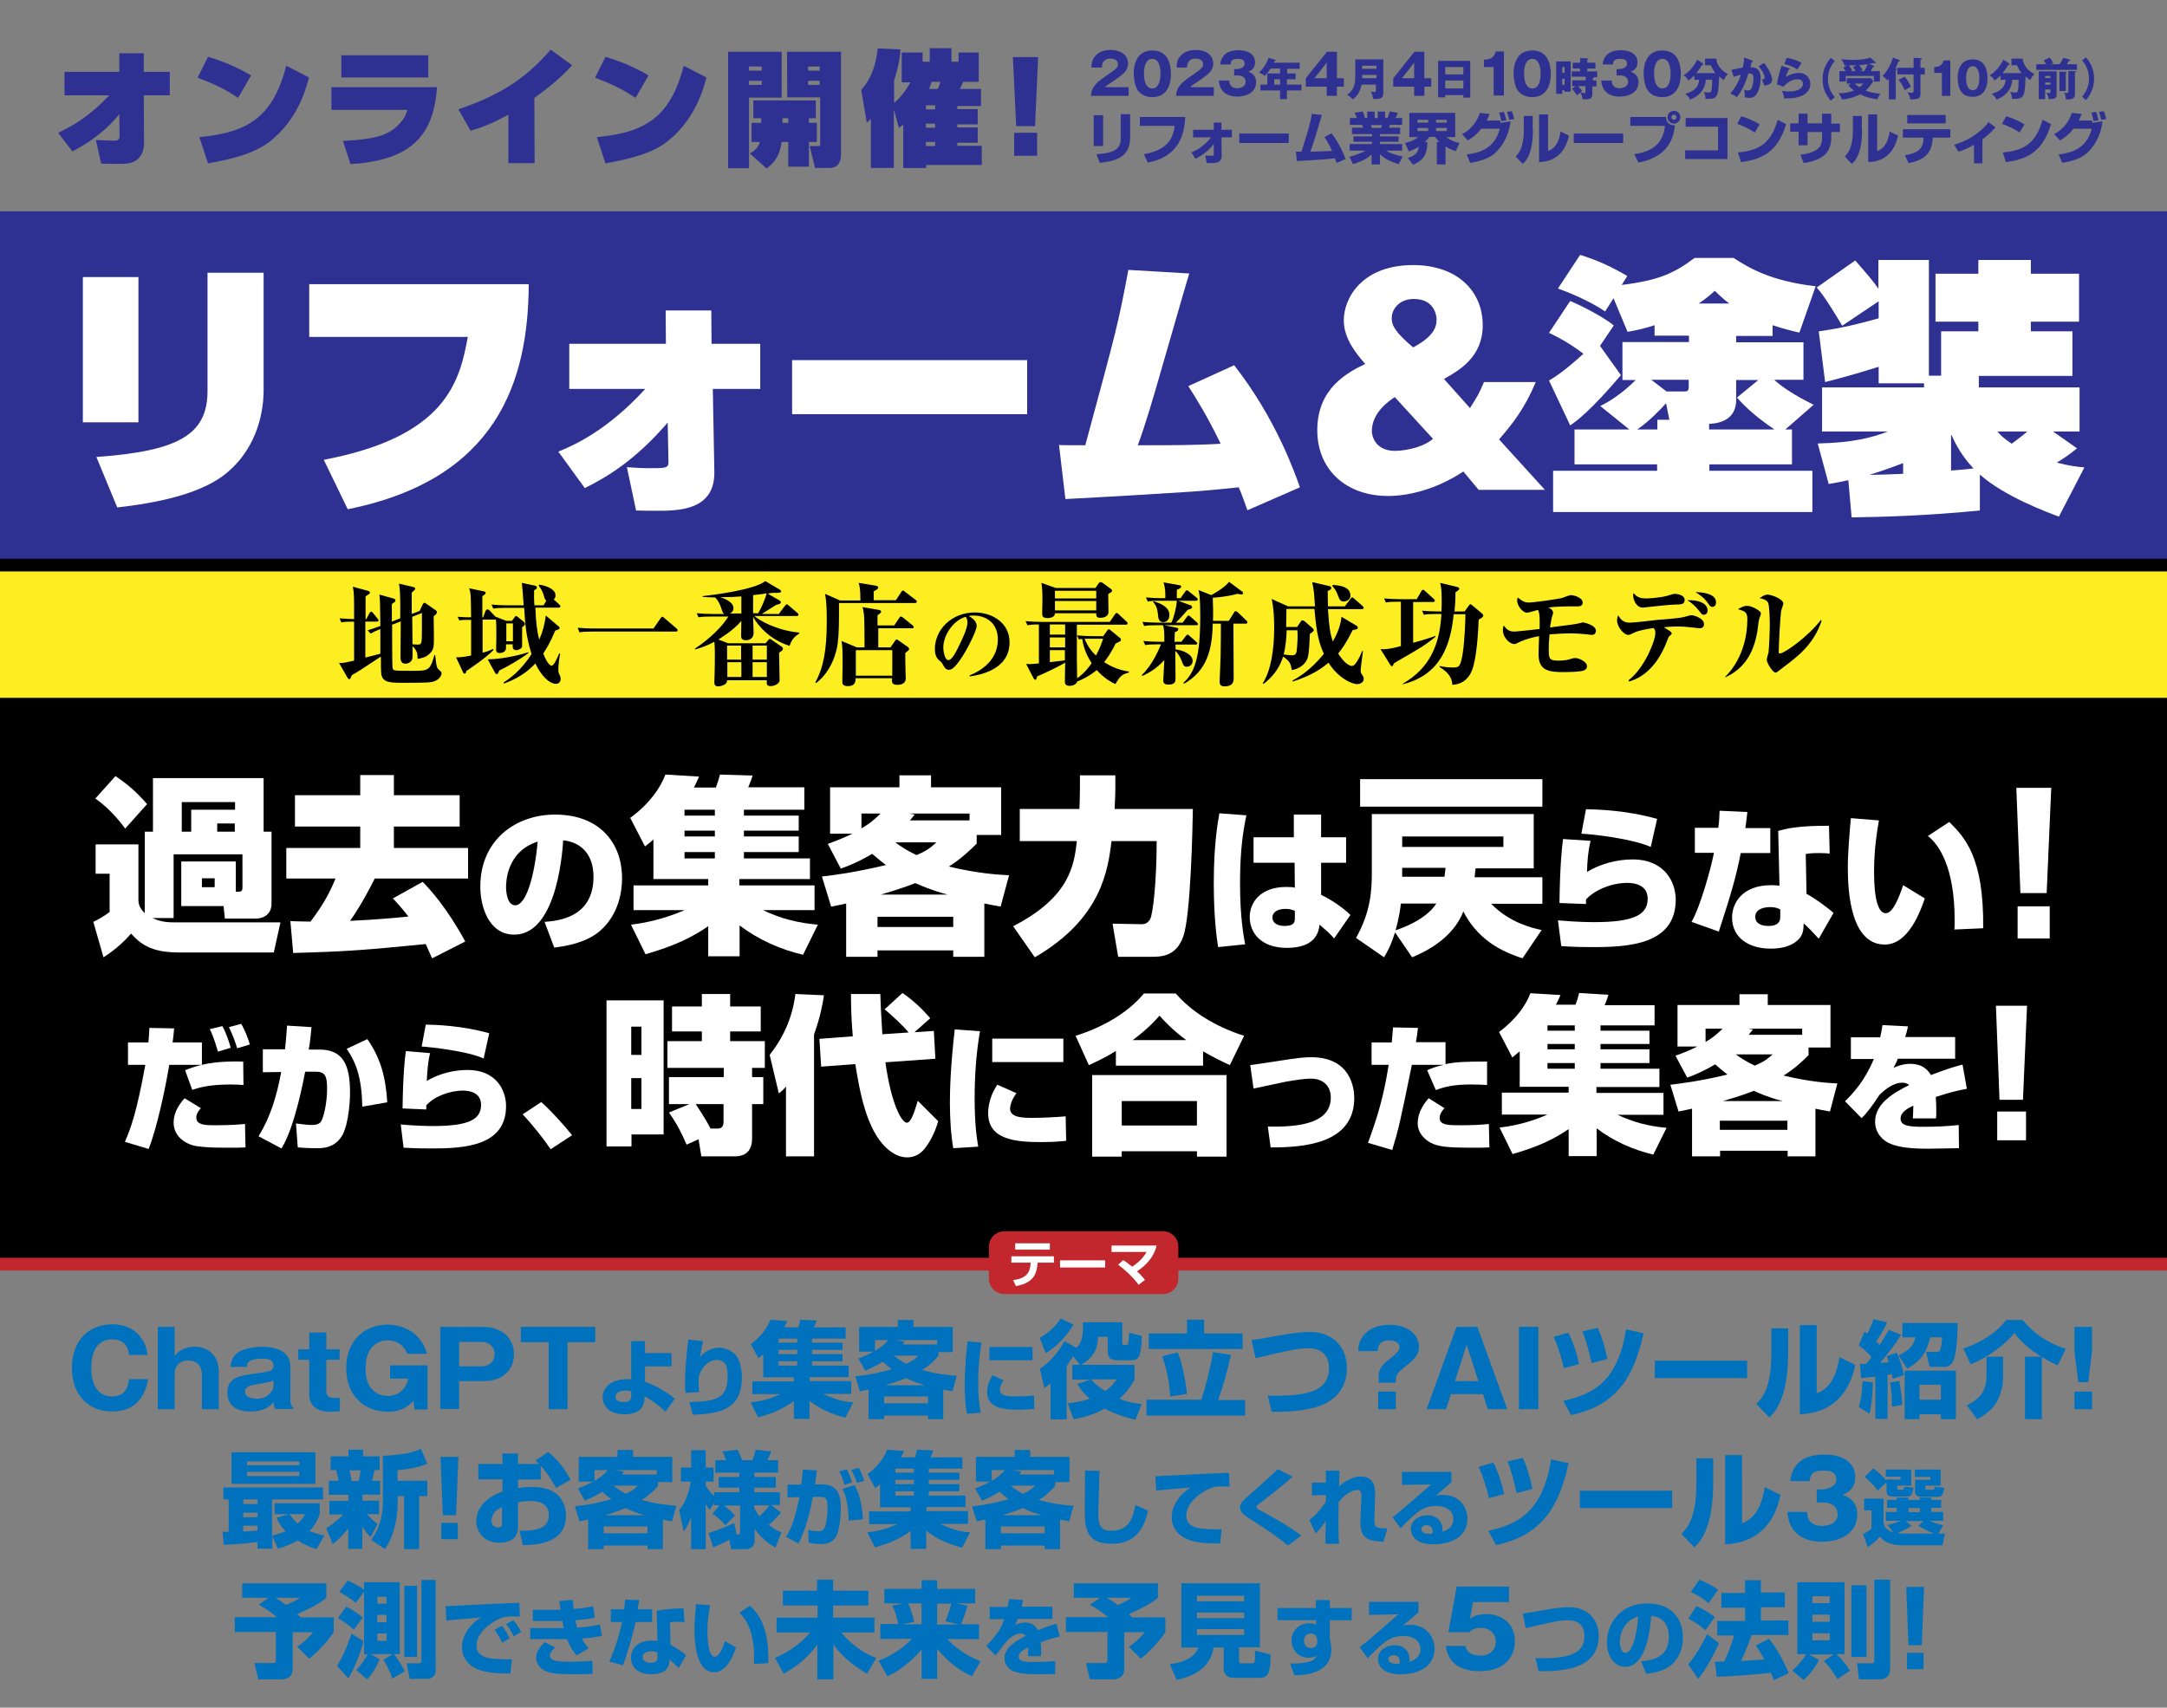 <?xml version="1.0" encoding="utf-8"?>
<!-- Generator: Adobe Illustrator 27.3.1, SVG Export Plug-In . SVG Version: 6.00 Build 0)  -->
<svg version="1.1" id="レイヤー_1" xmlns="http://www.w3.org/2000/svg" xmlns:xlink="http://www.w3.org/1999/xlink" x="0px"
	 y="0px" viewBox="0 0 850 670" style="enable-background:new 0 0 850 670;" xml:space="preserve">
<rect x="0" y="0" width="850" height="670" fill="#808080" stroke="none"/>
<style type="text/css">
	.st0{fill:#2E3192;}
	.st1{fill:#0071BC;}
	.st2{fill:#C1272D;}
	.st3{fill:#FFFFFF;}
	.st4{fill:#FCEE21;}
	.st5{fill:none;}
</style>
<rect x="-10" y="82.9" class="st0" width="870" height="408.8"/>
<rect x="-10" y="219.2" width="870" height="274.7"/>
<g>
	<g>
		<path class="st1" d="M58.1,541.1c-1.8,10.1-8.1,12.7-14.1,12.7c-9.6,0-15.8-6.8-15.8-17.1c0-10.2,6.1-17.1,15.9-17.1
			c5.9,0,9.3,2.7,11.1,5.1c2,2.5,2.4,5,2.7,6.9h-7.3c-0.1-2.4-1.5-6.1-6.6-6.1c-8.2,0-8.2,9.4-8.2,11.2c0,1.8,0,11.2,8.2,11.2
			c5.4,0,6.3-4.1,6.6-6.8H58.1z"/>
		<path class="st1" d="M68.5,520.6v11.4c1-1.2,3.1-3.6,8-3.6c4.5,0,9.3,3,9.3,9.6v14.9h-6.6V539c0-0.8-0.3-5.2-5.4-5.2
			c-3.4,0-5.3,2.3-5.3,5.2v13.9h-6.6v-32.3H68.5z"/>
		<path class="st1" d="M108,552.9c-0.5-0.9-0.7-1.8-0.7-2.8c-1,1.2-3.2,3.7-9,3.7c-2.8,0-9.1-0.5-9.1-7.5c0-5.9,5-6.6,11-7.4
			c5.7-0.8,7.1-1,7.1-3c0-2.7-2.6-2.8-4.3-2.8c-6.1,0-6.1,2-6.1,3.2h-6.5c0.2-1.6,0.5-3.9,3-5.7c2.5-1.7,7.2-2.2,9.5-2.2
			c3.5,0,11,0.9,11,7.6v13.6c0,0.7,0.4,2.3,1.1,2.7v0.5H108z M107.3,541.6c-1.2,0.6-1.8,0.7-4.7,1.2c-4.3,0.7-6.5,1-6.5,3.3
			c0,2.7,4.4,2.7,4.7,2.7c4.9,0,6.5-4,6.5-4.8V541.6z"/>
		<path class="st1" d="M128,533.4v12.4c0,2.3,1.4,2.7,3.3,2.7h2v5.2c-1.4,0.1-2.6,0.2-3.9,0.2c-5,0-8.1-2.3-8.1-6.9v-13.5H117v-4.1
			h4.3v-6.6h6.7v6.6h5.2v4.1H128z"/>
		<path class="st1" d="M159.8,531.2c-0.5-1.2-2.3-5.3-7.8-5.3c-2.7,0-4.5,1.1-5.6,2.2c-1,1-3,2.9-3,9.3c0,7.3,4.3,10.3,8.7,10.3
			c1.1,0,6.3,0,8.1-6.8H153v-5.2h14.7v17.3h-5.1l-0.4-3.4c-2,2-4.6,4.3-10,4.3c-9.3,0-16.4-6.3-16.4-17.1c0-11.6,8.1-17.1,16.2-17.1
			c4.2,0,9.2,1.6,12.4,5.5c1.9,2.3,2.6,4.5,3.1,6H159.8z"/>
		<path class="st1" d="M172.7,520.6h16.9c6.3,0,12,3.6,12,10.8c0,5.7-4,10.5-12,10.5h-9.5v10.9h-7.4V520.6z M180.1,536.1h8.7
			c2.7,0,5.2-1.5,5.2-4.8c0-3-2.2-4.8-5.2-4.8h-8.7V536.1z"/>
		<path class="st1" d="M222.6,552.9h-7.4v-26.3h-10.9v-6h29.2v6h-10.9V552.9z"/>
		<path class="st1" d="M263.3,536.1H253v6.1c4.3,1.4,8.9,4.2,11.7,6.6l-3.7,5.1c-2.3-2.3-5.4-4.6-8.2-6.1v1.1c0,0.5,0.1,6-7.7,6
			c-7.6,0-8.7-4.7-8.7-6.7c0-4.5,4.3-7.1,9.6-7.1c0.8,0,1.1,0,1.6,0.1l0-15h5.4v4.7h10.4V536.1z M247.6,545.9
			c-0.6-0.2-1.3-0.3-2.3-0.3c-1.7,0-3.9,0.6-3.9,2.4c0,2.1,2.7,2.1,3.1,2.1c2.3,0,3.1-0.8,3.1-2.3V545.9z"/>
		<path class="st1" d="M275.8,526.2c-0.4,1.2-0.7,3.1-1.2,6.2c2-2.2,4.5-3.6,7.4-3.6c2.6,0,5.3,1.3,6.7,3c2.1,2.7,2.3,7.1,2.3,8.8
			c0,13.4-10.4,14-19.2,14.5l-1.4-5c11-0.2,15-1.7,15-10c0-2.6,0-6.5-4.3-6.5c-4.2,0-7.1,4.8-7.1,7.9c0,0.6,0.2,3.7,0.2,4.7
			l-5.3,0.3c-0.1-0.9-0.2-2.6-0.2-3.6c0-0.9,0-7.4,1.3-17.3L275.8,526.2z"/>
		<path class="st1" d="M331.6,556.2c-5.1-1.2-10-3.4-14.1-6.6v7.1h-6.1v-7c-4.3,3.1-8.4,4.9-14,6.4l-3-5.9c4.1-0.4,8-1.4,11.7-3.2
			h-11v-5h16.3v-1.6h-12v-9.1c-0.8,0.7-1.1,1-1.9,1.6l-3-5.5c3.2-2.4,6.2-5.7,7.7-9.6l6.6,0.5c-0.3,0.6-0.6,1.4-1.2,2.5h5.4
			c0.4-0.7,0.4-0.9,0.9-3l6.4,0.3c-0.4,1.1-0.7,1.7-1.1,2.7h12.5v4.4h-13.2v1.6h12v2.8h-12v1.7h12v2.8h-12v1.7h14.4v4.5h-15.3v1.6
			h16.3v5h-11c6.2,2.9,9.6,3.2,11.8,3.3L331.6,556.2z M305.4,525.2v1.6h7.3v-1.6H305.4z M305.4,529.6v1.7h7.3v-1.7H305.4z
			 M305.4,534.1v1.7h7.3v-1.7H305.4z"/>
		<path class="st1" d="M336.7,533c1.6-0.6,3.4-1.3,5.9-2.7H337v-9.7h15.2v-2.7h6.1v2.7h15.4v9.9h-5.6v1.5c-1,1.1-2.6,3.1-6.4,5.5
			c6.1,1.8,11.1,2.1,13.6,2.3l-1.7,6.1c-1.2-0.2-2.1-0.4-3.6-0.7v11.6h-6v-1.4h-17.2v1.4h-6.1v-11.6c-1.1,0.2-1.7,0.4-3.4,0.7
			l-1.8-5.9c2.9-0.3,7.8-0.9,14.3-2.8c-1.6-1.2-2.7-2.1-3.5-2.9c-3,1.8-5.3,2.8-6.9,3.5L336.7,533z M343.2,525.8v4.2
			c1.2-0.7,3.4-2,5.2-4.2H343.2z M346.8,547.9v2.7h17.2v-2.7H346.8z M362.9,543.5c-3.4-0.9-5.9-2-7.5-2.8c-1.2,0.5-3.6,1.5-8.1,2.8
			H362.9z M350.6,531.9c2.3,1.8,3.9,2.7,4.9,3.2c2.8-1.3,3.6-2.1,4.7-3.2H350.6z M367.6,527.5v-1.7h-16.2l3.4,0.6
			c-0.5,0.7-0.7,0.9-0.9,1.1H367.6z"/>
		<path class="st1" d="M385,526.8c-0.3,2-1.3,7.6-1.3,15.7c0,3.9,0.2,8,1,11.8l-5.4,0.4c-0.3-1.6-0.9-4.9-0.9-11.1
			c0-7.3,0.8-14.4,1.1-17.3L385,526.8z M393.7,541.6c-1.2,1.5-1.5,2.8-1.5,3.7c0,2.2,2.5,2.6,5.7,2.6c2.3,0,5.4-0.1,7.7-0.4l0.1,5.3
			c-1,0.1-2.8,0.3-6,0.3c-5.4,0-12.5-0.3-12.5-6.9c0-0.9,0-3.3,2.1-6.6L393.7,541.6z M405,528.5v5.2h-16.9v-5.2H405z"/>
		<path class="st1" d="M421.1,519.7c-2.3,3.8-6.1,8.4-10.9,11.2l-2.4-6c3-1.6,6.4-4.4,8.2-7.6L421.1,519.7z M420.9,532.1
			c-0.5,0.8-1.1,1.9-2.5,3.9v20.9h-6.3v-14.1c-1.3,1.1-1.6,1.2-2.5,1.7l-1.7-7.5c3.9-2.4,7.5-6.8,9.6-10.8l4.7,2.6
			c2.1-2,2.7-4,2.6-10h15.4v8c0,0.7,0.2,0.9,0.8,0.9h0.7c0.6,0,0.8-0.3,0.9-0.9c0.1-0.7,0.1-1,0.3-3.9l5,1.3
			c-0.3,8.9-1.4,9.5-4.5,9.5h-4.6c-3.4,0-4.3-0.9-4.3-4v-5.2h-3.8c-0.1,5.5-2.5,8.6-6.7,11h21v5.8c-0.9,1.6-2.4,4.4-5.9,7.5
			c3.8,1.5,6.7,1.9,8.7,2.1l-2.4,6.1c-2.3-0.5-6.6-1.5-12.1-4.3c-4.9,2.7-9.2,3.6-12.2,4.1l-2.3-6.2c1.6-0.2,4.7-0.5,8.7-1.8
			c-3-2.6-4.2-4.6-4.9-5.8l5.1-1.7h-7.1v-5.8h3.1L420.9,532.1z M428,541.2c0.9,1.1,2.3,2.6,5.5,4.6c2.8-2,3.6-3.4,4.5-4.6H428z"/>
		<path class="st1" d="M449.7,549.2h21.5c1.5-4.5,3.5-11.9,4.6-18.7l7,1.1c-1.2,5.8-2.9,11.9-5,17.7h10.6v6.1h-38.7V549.2z
			 M465.6,517.8h6.7v5.4h15.1v6.1h-36.8v-6.1h15V517.8z M462,530.6c2.1,5.5,3.2,12.6,3.6,16.3l-6.6,1c-0.3-5.5-1.2-10-3.1-15.8
			L462,530.6z"/>
		<path class="st1" d="M497.3,547.6c13.9,0.2,24-0.9,24-10.9c0-3.5-1.6-7.7-8.2-7.7c-4.1,0-8.3,1-20.6,3.9l-1.6-7.1
			c2.4-0.3,4.1-0.6,8.4-1.4c9-1.6,12-1.8,14.6-1.8c8.4,0,14.4,5.5,14.4,14.1c0,13-11.8,15.5-15.1,16.1c-2.8,0.6-6.6,1.2-14.4,1.1
			L497.3,547.6z"/>
		<path class="st1" d="M540.8,542.4V540c0-2.3,0.8-4,3.3-6c3.2-2.5,4.8-3.8,4.8-5.5c0-2.4-3.1-2.6-4.1-2.6c-4.2,0-4.3,2.9-4.4,4.2
			h-7.7c0.1-1.6,0.3-3.6,1.8-5.7c3-4.1,8-4.6,10.6-4.6c7.3,0,11.5,4.1,11.5,8.6c0,2.9-1.4,4.7-5.2,7.6c-2.9,2.3-3.9,3.2-3.9,5.7v0.8
			H540.8z M540.6,546h6.9v6.9h-6.9V546z"/>
		<path class="st1" d="M569.1,547l-1.9,5.9h-7.6l11.7-32.3h8.2l11.7,32.3h-7.6l-1.9-5.9H569.1z M579.9,541.9l-4.6-14.3l-4.6,14.3
			H579.9z"/>
		<path class="st1" d="M603.4,552.9h-7.6v-32.3h7.6V552.9z"/>
		<path class="st1" d="M613.4,536.8c-0.5-2.9-2.4-8.9-4-12.3l5.8-1.6c2,3.9,3.5,9,4.2,12.3L613.4,536.8z M613.2,549.6
			c11.2-2.4,21.4-7.2,24.6-28l6.9,1.5c-3.7,16.4-9.9,28.2-28.5,32.1L613.2,549.6z M624.3,534.8c-0.4-1.7-1.7-7.9-3.6-12.4l6-1.4
			c1.7,3.4,3.3,9.5,3.8,12.2L624.3,534.8z"/>
		<path class="st1" d="M685.3,533.9v6.8h-36.2v-6.8H685.3z"/>
		<path class="st1" d="M701.4,530.7c0,18.2-5.3,23.4-7.4,25.4l-5.1-5.3c1.9-1.8,5.9-5.7,5.9-19.4v-10.2h6.6V530.7z M712.5,546.7
			c7-2.3,8.5-10.9,9-14.2l6.2,3c-2.2,11-8.9,18.9-21.7,19.4v-35h6.6V546.7z"/>
		<path class="st1" d="M735.8,540.1c-2.9,0.3-4.1,0.4-5.8,0.6l-0.4-5.5c1.4,0,1.8,0,2.5-0.1c0.7-0.8,1.4-1.8,2-2.7
			c-0.8-0.9-3-3.2-5-4.5l2.2-5.4c0.5,0.3,0.8,0.5,1.1,0.8c1.3-2.5,1.6-3.2,2.5-5.7l5.3,1.2c-1.1,2.7-3.4,6.4-4.3,7.5
			c0.6,0.6,0.9,0.9,1.4,1.4c2.2-3.4,2.9-4.7,3.5-5.9l4.9,1.9c-2.6,4.1-3.6,5.4-8.2,11c0.3,0,0.6,0,3.4-0.2c-0.3-0.9-0.5-1.5-0.8-2.4
			l3.9-1.4c1.1,2.5,2,5,2.8,8.8l-4.4,1.5c-0.1-0.7-0.2-1-0.3-1.8c-0.3,0-0.4,0-1.7,0.2v17.3h-4.8V540.1z M734.7,542.4
			c-0.4,7.4-0.8,10.1-1.4,12.3l-4.2-2.7c0.8-2.4,1.1-4.3,1.5-10.1L734.7,542.4z M745,541.8c0.4,2.3,1,6,1.2,9.4l-4.1,0.7
			c0.1-3-0.2-6.8-0.7-9.5L745,541.8z M767.9,519.1c-0.1,6.9-0.7,11.9-1.3,13.7c-0.2,0.7-1.1,3.5-3.8,3.5h-5.9l-1.4-5.9h4.3
			c0.9,0,1.2-0.5,1.3-1c0.3-0.9,0.5-1.9,0.7-4.7h-4.7c-1.3,5.6-3.4,9.1-9,12.3l-3.4-5.2c5.6-2.5,6.3-5.5,6.6-7.1h-5.1v-5.6H767.9z
			 M767.2,537.8v19h-5.9v-1.9h-8.4v1.9h-5.8v-19H767.2z M752.9,543.3v5.9h8.4v-5.9H752.9z"/>
		<path class="st1" d="M800.7,532.3c-4.1-2.5-7.7-5.5-10.6-9.3c-3.8,4.9-10.8,9.7-17.1,12.3l-2.9-6.2c6.5-2.2,12.6-5.7,16.9-11.2
			h6.4c4.8,6.1,11.6,9.7,16.9,11.3l-3.2,6.5c-1.2-0.5-3.3-1.5-6.2-3.3v24.4h-6.6v-24.5H800.7z M785.7,532.3v7.7
			c0,3.4-0.8,7.5-3,10.9c-2,3-5.5,5-7.1,6l-4.1-5.5c3.4-1.8,7.7-4.2,7.7-11.4v-7.7H785.7z"/>
		<path class="st1" d="M820.6,520.6v9.6l-1.5,12.1h-3.9l-1.5-12.1v-9.6H820.6z M813.7,546h6.9v6.9h-6.9V546z"/>
		<path class="st1" d="M124.2,607.8c-2.1-0.6-4.7-1.6-7.5-3.4c-3,1.8-5.5,2.6-7.7,3.2l-2.2-4.9v4.9H101v-2.6
			c-1.4,0.2-6.7,0.9-13.2,1.1l-0.5-5.1c0.4,0,2.1,0,2.4,0v-12.7h-2.1v-4.7h39.1v4.7h-20v14.2c1.2-0.3,2.7-0.7,5.3-1.7
			c-2.1-2.3-3-4-3.5-5.3l4.8-1.4h-5.6v-4.3h17.7v4.4c-0.5,1.4-1.6,4-4,6.5c1.2,0.5,2.6,1,5.8,1.8L124.2,607.8z M90.8,569.8h32.9
			v12.4H90.8V569.8z M95.4,588.3v1.8h5.6v-1.8H95.4z M95.4,593.5v1.8h5.6v-1.8H95.4z M101,598.6h-5.6v2.3c1.9-0.1,4-0.2,5.6-0.4
			V598.6z M96.9,573.4v1.5h20.5v-1.5H96.9z M96.9,577.5v1.6h20.5v-1.6H96.9z M113.6,594.1c0.6,0.9,1.5,2.2,3.2,3.7
			c1.6-1.5,2.3-2.7,2.9-3.7H113.6z"/>
		<path class="st1" d="M128,599.6c1.8-1.1,4.4-3,6.6-5.4h-5.4v-5.3h7.5v-2.4h-7.7V581h3.8c-0.1-0.5-0.4-2.3-0.9-4.2h-2.2v-5.4h7
			v-2.6h5.7v2.6h6.5v5.4h-2c-0.3,1.5-0.5,2.3-1,4.2h3.2v5.4h-6.9v2.4h6.5v5.3h-4.7c2.2,2.5,3.5,3.4,4.1,3.9l-2.8,5.1
			c-1.4-1.5-2.1-2.5-3.2-4.1v8.7h-5.5v-8.1c-2.8,3.7-5,5.3-6.1,6.2L128,599.6z M137.1,576.9c0.5,2.2,0.7,3.2,0.8,4.2h2.8
			c0.3-1.4,0.6-2.7,0.8-4.2H137.1z M167.6,574.3c-3.4,1.4-8,2.3-11.7,2.5v4.2h11.7v6h-3.2v20.8h-5.9V587h-2.5v1.6
			c0,11.5-3.6,17.1-5,19.2l-5.4-3.6c2.7-3.8,4.6-7.9,4.6-15.6v-17.4c8.4-0.4,11.4-1.3,14.9-2.7L167.6,574.3z"/>
		<path class="st1" d="M179.8,571.6l-0.9,22.9h-5.2l-0.9-22.9H179.8z M179.6,597.5v6.4h-6.5v-6.4H179.6z"/>
		<path class="st1" d="M215,569.7c3.4,2.5,6.5,6.6,8.8,10.9l-5.7,3.2c-1.4-2.6-3.4-5.9-6-8.7v5.4h-8.9v3.4c1.1-0.2,2.5-0.5,5.1-0.5
			c5.9,0,8.6,1.6,10.3,3c3.1,2.8,3.4,6.6,3.4,8.4c0,11.4-13.2,11.4-16.9,11.4l-1.3-5.6c4.3,0,11.5,0,11.5-6.1c0-5.3-5.3-5.6-7.3-5.6
			c-1.8,0-3.7,0.3-4.8,0.5v9.8c0,5.2-4.5,6.1-7.3,6.1c-6.8,0-9.1-5.2-9.1-8.3c0-7.7,7.8-10.9,10.3-11.8v-4.8h-9.5v-6h9.5v-4.1h6.1
			v4.1h8.3c-0.4-0.4-0.7-0.6-1.5-1.3L215,569.7z M196.9,591.3c-1.1,0.5-4.1,2-4.1,5.3c0,2.1,1.5,2.7,2.5,2.7c1.6,0,1.6-0.9,1.6-1.7
			V591.3z"/>
		<path class="st1" d="M226.7,584c1.6-0.6,3.4-1.3,5.9-2.7h-5.6v-9.7h15.2v-2.7h6.1v2.7h15.4v9.9h-5.6v1.5c-1,1.1-2.6,3.1-6.4,5.5
			c6.1,1.8,11.1,2.1,13.6,2.3l-1.7,6.1c-1.2-0.2-2.1-0.4-3.6-0.7v11.6h-6v-1.4h-17.2v1.4h-6.1v-11.6c-1.1,0.2-1.7,0.4-3.4,0.7
			l-1.8-5.9c2.9-0.3,7.8-0.9,14.3-2.8c-1.6-1.2-2.7-2.1-3.5-2.9c-3,1.8-5.3,2.8-6.9,3.5L226.7,584z M233.2,576.8v4.2
			c1.2-0.7,3.4-2,5.2-4.2H233.2z M236.8,598.9v2.7h17.2v-2.7H236.8z M252.9,594.5c-3.4-0.9-5.9-2-7.5-2.8c-1.2,0.5-3.6,1.5-8.1,2.8
			H252.9z M240.6,582.9c2.3,1.8,3.9,2.7,4.9,3.2c2.8-1.3,3.6-2.1,4.7-3.2H240.6z M257.6,578.5v-1.7h-16.2l3.4,0.6
			c-0.5,0.7-0.7,0.9-0.9,1.1H257.6z"/>
		<path class="st1" d="M282.3,590.6h-2.2v-0.9l-1.7,2.7c-0.5-0.6-0.7-0.8-1.6-2.3v17.7h-5.7v-12.6c-1,2.9-2.1,4.5-2.9,5.7l-1.8-8.4
			c3.4-3.9,4.3-9.9,4.6-11.2h-3.9v-5.5h4v-6.8h5.7v6.8h3.1v5.5h-3.1v1.6c0.7,1.3,2.2,3.1,3.3,4.1v-1.5h9.9v-1.8h-8.1v-4.2h8.1v-1.7
			h-9.4v-4.9h4.2c-0.8-2.3-1.1-2.9-1.5-3.4l6-0.7c1.1,2.1,1.6,3.6,1.8,4.1h4c0.2-0.4,0.8-1.9,1.3-4.1l6.1,0.7
			c-0.2,0.6-0.7,1.9-1.5,3.4h4.2v4.9h-9.3v1.7h8.4v4.2h-8.4v1.8h10v5h-3.4l3.9,3c-2.5,2.7-3,3.3-4.9,4.8c2.4,1.9,3.6,2.4,5,2.9
			l-2.3,6c-2.9-1.7-5.6-3.6-8.2-7.4v4.3c0,3.2-2,3.7-3.6,3.7h-5.6l-0.7-3.7c-3.6,1.9-5.3,2.5-6.3,3l-1.9-5.6c1.2-0.4,5.3-1.6,10.1-4
			l0.9,4.6c0.8,0,1.4,0,1.4-1.2v-10.2H284c1.7,1.3,2.7,2.2,4.3,3.9l-3.8,3.8c-1.3-1.6-3.4-3.5-5-4.5L282.3,590.6z M295.8,591.5
			c0.3,0.8,1,2,2.1,3.4c2-1.8,3-3,3.9-4.3h-6V591.5z"/>
		<path class="st1" d="M320.4,576.9c-0.2,1.3-0.3,2.7-0.7,5.5h2.8c6.5,0,7.3,4.9,7.3,9.3c0,1.9-0.2,9-2.3,11.8
			c-1.7,2.2-3.9,2.3-5.5,2.3c-2.2,0-3.6-0.3-4.8-0.5l-0.2-5c1.2,0.2,2.4,0.5,3.8,0.5c1.6,0,2.2-0.6,2.5-1.1c0.9-1.3,1.3-5.8,1.3-8.2
			c0-2.6-0.1-4.3-3.2-4.2l-2.6,0c-1.1,6.3-2.7,12.6-5.6,18.3l-4.9-2.6c1.4-2.2,3.2-5.4,5.3-15.6l-4.7,0.1v-5h5.4
			c0.3-2.4,0.5-4.3,0.6-5.9L320.4,576.9z M331.2,582.6c-0.3-1.2-1-3.6-2-5.3l2.9-0.8c1,1.5,1.7,3.8,2.1,5.1L331.2,582.6z
			 M332.9,596.6c-0.2-8.2-1.8-11.2-2.5-12.4l4.8-1.5c1.6,2.8,2.9,6.8,3.3,13.4L332.9,596.6z M336.1,581.8c-0.1-0.4-1-3.1-2.2-5.1
			l2.9-0.8c0.4,0.6,1,1.5,2.2,5.1L336.1,581.8z"/>
		<path class="st1" d="M377.4,607.2c-5.1-1.2-10-3.4-14.1-6.6v7.1h-6.1v-7c-4.3,3.1-8.4,4.9-14,6.4l-3-5.9c4.1-0.4,8-1.4,11.7-3.2
			h-11v-5h16.3v-1.6h-12v-9.1c-0.8,0.7-1.1,1-1.9,1.6l-3-5.5c3.2-2.4,6.2-5.7,7.7-9.6l6.6,0.5c-0.3,0.6-0.6,1.4-1.2,2.5h5.4
			c0.4-0.7,0.4-0.9,0.9-3l6.4,0.3c-0.4,1.1-0.7,1.7-1.1,2.7h12.5v4.4h-13.2v1.6h12v2.8h-12v1.7h12v2.8h-12v1.7h14.4v4.5h-15.3v1.6
			h16.3v5h-11c6.2,2.9,9.6,3.2,11.8,3.3L377.4,607.2z M351.2,576.2v1.6h7.3v-1.6H351.2z M351.2,580.6v1.7h7.3v-1.7H351.2z
			 M351.2,585.1v1.7h7.3v-1.7H351.2z"/>
		<path class="st1" d="M382.5,584c1.6-0.6,3.4-1.3,5.9-2.7h-5.6v-9.7H398v-2.7h6.1v2.7h15.4v9.9h-5.6v1.5c-1,1.1-2.6,3.1-6.4,5.5
			c6.1,1.8,11.1,2.1,13.6,2.3l-1.7,6.1c-1.2-0.2-2.1-0.4-3.6-0.7v11.6h-6v-1.4h-17.2v1.4h-6.1v-11.6c-1.1,0.2-1.7,0.4-3.4,0.7
			l-1.8-5.9c2.9-0.3,7.8-0.9,14.3-2.8c-1.6-1.2-2.7-2.1-3.5-2.9c-3,1.8-5.3,2.8-6.9,3.5L382.5,584z M389,576.8v4.2
			c1.2-0.7,3.4-2,5.2-4.2H389z M392.6,598.9v2.7h17.2v-2.7H392.6z M408.7,594.5c-3.4-0.9-5.9-2-7.5-2.8c-1.2,0.5-3.6,1.5-8.1,2.8
			H408.7z M396.4,582.9c2.3,1.8,3.9,2.7,4.9,3.2c2.8-1.3,3.6-2.1,4.7-3.2H396.4z M413.4,578.5v-1.7h-16.2l3.4,0.6
			c-0.5,0.7-0.7,0.9-0.9,1.1H413.4z"/>
		<path class="st1" d="M431.3,577.1c-0.2,4.9-0.5,16.1-0.5,17.1c0,4.2,0.9,6.4,5.2,6.4c7.2,0,8.6-5.8,9.3-10.1l5,2.2
			c-2.5,12.4-10.5,13-14.3,13c-9.8,0-10.5-6-10.5-12.8c0-2.5,0.1-13.6,0.1-15.9L431.3,577.1z"/>
		<path class="st1" d="M482.3,583.3c-0.8,0-1.9-0.1-3.1-0.1c-1.9,0-3.1,0.1-5.1,1c-3.1,1.4-8.8,5.4-8.8,10.5c0,4.7,5.5,5.1,8,5.2
			c3.4,0.2,4.5,0.2,5.9,0.1l-0.6,5.6c-7.6,0-10.8-0.7-13.6-2c-3-1.4-5.4-4.4-5.4-8.2c0-5,3.3-9.1,7.4-11.8c-2.1,0.2-11.6,1-13.5,1.2
			l-0.3-5.6c17.7-0.9,19.7-1,28.3-1.3c0,0,0.5,0,0.6,0L482.3,583.3z"/>
		<path class="st1" d="M505.2,606.4c-4.9-4.1-9.7-7.1-13.9-9.8c-3.1-2-4.9-3.1-4.9-5.2c0-1.6,1.1-2.6,3.7-4.9
			c6.1-5.4,8.6-7.6,11.1-10.1l5.8,3c-4.9,4.4-10.7,8.8-12.9,10.4c-0.6,0.4-1.3,1-1.3,1.4c0,0.7,0.6,1,1.7,1.5
			c3.1,1.7,11.6,6.3,15.9,9.8L505.2,606.4z"/>
		<path class="st1" d="M525.4,577.1c0,0.3-0.1,5.4-0.2,6.1c1.5-1.3,4.9-3.9,8.6-3.9c5.8,0,5.6,5.6,5.6,7.3l-0.3,9.3
			c-0.1,3.6,0.6,3.7,5.1,3.8l-1.5,5.2c-3.5-0.2-6.8-0.4-8.2-3.1c-0.9-1.7-0.9-4.6-0.9-5.2l0.4-8.8c0.1-1.8,0-3.2-1.6-3.2
			c-0.4,0-3.6,0.1-7.3,4.7c0,1.5-0.1,3.9-0.1,7.3c0,4.5,0.1,7.1,0.2,9.1h-5.3c0-1.4,0.1-7.8,0.1-9.1c-1,1.8-1.1,1.9-3.9,5.1
			l-2.5-5.3c3.7-2.9,6.3-6.8,6.5-7.2v-2.6l-5.5,0.1v-5h5.5c0-0.5,0-4.5,0-4.7H525.4z"/>
		<path class="st1" d="M569.3,577.5v4.1c-5,4.2-5.2,4.5-6.3,5.3c0.5-0.2,1.2-0.4,2.9-0.4c6.7,0,9.7,5,9.7,9.4c0,5.4-4.1,10-13.5,10
			c-8.5,0-8.7-5.3-8.7-6c0-3.4,3.3-5.4,6.5-5.4c3.9,0,5.9,2.7,5.9,5.4c0,0.4,0,0.7-0.1,1.1c2.8-0.9,4.4-2.4,4.4-4.9
			c0-2-1.2-5.2-6.8-5.2c-5.2,0-7.9,2.5-13.9,8.7l-3.2-4.3c2.7-2,3.9-3.1,15.2-12.9l-11.5,0.2v-5.1H569.3z M562,600.9
			c0-0.2-0.1-2.5-2.4-2.5c-1.2,0-2.1,0.6-2.1,1.6c0,1.7,2.4,1.8,3.1,1.8c0.4,0,0.8,0,1.2-0.1C562,601.3,562,601.2,562,600.9z"/>
		<path class="st1" d="M584,587.8c-0.5-2.9-2.4-8.9-4-12.3l5.8-1.6c2,3.9,3.5,9,4.2,12.3L584,587.8z M583.8,600.6
			c11.2-2.4,21.4-7.2,24.6-28l6.9,1.5c-3.7,16.4-9.9,28.2-28.5,32.1L583.8,600.6z M594.9,585.8c-0.4-1.7-1.7-7.9-3.6-12.4l6-1.4
			c1.7,3.4,3.3,9.5,3.8,12.2L594.9,585.8z"/>
		<path class="st1" d="M655.9,584.9v6.8h-36.2v-6.8H655.9z"/>
		<path class="st1" d="M672,581.7c0,18.2-5.3,23.4-7.4,25.4l-5.1-5.3c1.9-1.8,5.9-5.7,5.9-19.4v-10.2h6.6V581.7z M683.2,597.7
			c7-2.3,8.5-10.9,9-14.2l6.2,3c-2.2,11-8.9,18.9-21.7,19.4v-35h6.6V597.7z"/>
		<path class="st1" d="M712.6,589.4v-5h2c0.8,0,5.7-0.5,5.7-4c0-3.4-3.6-3.4-4.9-3.4c-3.2,0-5.4,0.5-5.5,4.1h-7.7
			c0.9-7.7,6.3-10.4,13.4-10.4c7.7,0,12.1,3.5,12.1,8.8c0,5-3.4,6.3-5,7c1.9,0.7,5.8,2.2,5.8,7.7c0,7.3-6.5,10.7-13.9,10.7
			c-7.1,0-12.9-3.3-13.5-11.7h7.7c0.1,1.6,0.4,5.5,5.9,5.5c0.8,0,6.1-0.1,6.1-4.6c0-2.6-1.8-4.6-5.9-4.6H712.6z"/>
		<path class="st1" d="M760.3,601.7h2.6l-1,4.6h-15.4c-6.3,0-8.1-2.3-9.1-3.4c-1.2,1.3-2.9,3-4.8,4.1l-1.8-5.1
			c1.3-0.6,2.6-1.5,3.3-2.1v-7.2h-2.9V588h7.6v9.6c0.3,1,0.8,2.8,3.8,3.6l-2.2-2.9c1-0.2,2.7-0.6,5.2-1.6h-5.9v-3.5h4.3v-1.6h-3.8
			v-3.1h3.8v-0.9h4.5v0.9h4.5v-0.9h4.5v0.9h3.9v3.1h-3.9v1.6h4.7v3.5h-5.3c1.7,0.8,3.5,1.4,5.3,1.7L760.3,601.7z M739.9,581.6
			l-3.3,3.2c-1.3-1.7-3.3-3.8-5.2-5.3l3.4-3.4c2.1,1.5,4.3,3.8,5.1,4.8v-0.4h5.6v-1.1h-5.8v-2.8h10v6.3h-5.5v1c0,0.4,0,0.6,0.6,0.6
			h1.3c0.7,0,0.7-0.4,0.9-1.2l3.5,0.4c-0.2,1.4-0.4,3.5-2.3,3.5h-5.9c-1.4,0-2.3-0.5-2.3-2.3V581.6z M754.6,596.8h-7.1l2.3,1.8
			c-2.5,1.7-4.9,2.7-5.5,3c1,0.1,2.1,0.1,3.2,0.1h11.2c-0.4-0.1-3.3-1.2-6.2-3.1L754.6,596.8z M748.6,591.7v1.6h4.5v-1.6H748.6z
			 M750.9,576.6h10.3v6.3h-6v0.9c0,0.3,0,0.7,0.8,0.7h2.1c0.6,0,0.7-0.4,0.8-1.2l3.7,0.5c-0.1,1.1-0.4,3.5-2.4,3.5h-6.7
			c-2.2,0-2.3-1.7-2.3-1.9v-4.8h6v-1.1h-6.1V576.6z"/>
		<path class="st1" d="M105.3,626.9H95v-5.7h33v5.7c-3.4,2.8-7.4,4.6-11.4,6.4c0.2,0.2,1.1,1,1.3,1.3h13v5.8
			c-1.2,1.8-4.1,5.8-9.6,10.4l-4.7-4.7c0.9-0.6,3.7-2.5,6.2-5.7h-8v14.4c0,2.4-1.2,4.1-4.8,4.1h-8.7l-1.5-6.4h6.8
			c1.6,0,1.6-0.3,1.6-1.5v-10.7H92.1v-5.8h16.6c-2.9-2.4-5.8-4.1-7.2-4.9L105.3,626.9z M108.1,626.9c1.6,1,2.8,1.9,4.1,2.8
			c3.6-1.4,4.6-2.3,5.3-2.8H108.1z"/>
		<path class="st1" d="M142.6,643.9c-1,3.9-3.3,10.4-6,14.6l-4.4-4.9c3.2-4.8,5.2-11.4,5.7-12.6L142.6,643.9z M135.8,630.4
			c1.4,0.7,4.1,2.2,6.5,4.2l-3.5,4.8c-2.5-2.3-5.4-4-6.2-4.6L135.8,630.4z M139.7,655.2c1.8-1.6,3.7-4.6,4.5-6.1h-1.4v-24.6
			l-3.2,4.4c-1.4-1.2-4.5-3.3-6.5-4.3l3.3-4.5c1.7,0.8,4.8,2.4,6.4,3.6v-2.9h14v28.2h-2.3c1,1.1,3.2,4.4,4.3,6.7l-4.9,2.9
			c-1.1-3.4-2.6-5.9-3.5-7.4l3.6-2.2h-8.5l3.4,2c-1,2.5-2.9,6-4.9,7.9L139.7,655.2z M148,626.5v2.7h3.6v-2.7H148z M148,633.6v2.9
			h3.6v-2.9H148z M148,640.9v2.9h3.6v-2.9H148z M158.6,622.2h5v27.9h-5V622.2z M165.4,619.9h5.5v35.6c0,2.5-2,3.2-3.7,3.2h-6.5
			l-1.2-6.1h4.8c0.5,0,1-0.2,1-0.9V619.9z"/>
		<path class="st1" d="M203.9,634.3c-0.8,0-1.9-0.1-3.1-0.1c-1.9,0-3.1,0.1-5.1,1c-3.1,1.4-8.8,5.4-8.8,10.5c0,4.7,5.5,5.1,8,5.2
			c3.4,0.2,4.5,0.2,5.9,0.1l-0.6,5.6c-7.6,0-10.8-0.7-13.6-2c-3-1.4-5.4-4.4-5.4-8.2c0-5,3.3-9.1,7.4-11.8c-2.1,0.2-11.6,1-13.5,1.2
			l-0.3-5.6c17.7-0.9,19.7-1,28.3-1.3c0,0,0.5,0,0.6,0L203.9,634.3z M197,644.5c-0.6-1.2-1.8-3.5-3-5.1l2.9-1.5
			c1.2,1.5,2.3,3.3,3,4.9L197,644.5z M201.5,642c-0.3-0.7-1.6-3.1-3-4.8l2.9-1.5c1,1.2,2.2,3,3,4.6L201.5,642z"/>
		<path class="st1" d="M224.7,627.7c0.1,1.5,0.2,2.5,0.3,3.6c3.2-0.3,4.6-0.4,7.7-1.1l0.6,4.5c-3,0.6-3.4,0.7-7.6,1
			c0.2,1.2,0.3,1.8,0.7,2.9c4.9-0.3,7.3-0.9,8.9-1.2l0.8,4.4c-3.9,0.9-7.2,1-7.9,1.1c1.1,2,1.9,2.9,2.7,3.8l-4.7,2.8
			c-0.9-1-2.3-2.6-3.8-6.4c-0.2,0-0.3,0-0.7,0h-13.7v-4.3h13.1c-0.1-0.7-0.2-0.9-0.5-2.8H209v-4.4h10.9c-0.4-2.3-0.4-2.5-0.5-3.4
			L224.7,627.7z M217.8,646.4c-0.7,0.6-2.1,1.8-2.1,3.2c0,2.2,3.5,2.4,7.9,2.4c4.8,0,7.4-0.3,8.7-0.4l0.2,5.1
			c-1.1,0.1-3,0.2-6.7,0.2c-6.3,0-8.4-0.3-9.8-0.6c-5.2-1.3-5.7-4.7-5.7-5.8c0-3.1,2.4-5.2,3.5-6.2L217.8,646.4z"/>
		<path class="st1" d="M250.7,627.8c-0.1,0.6-0.5,3.1-0.6,3.6h5.7v5h-6.5c-1,5-3.2,12.1-4.9,17l-5.4-1.5c1.5-3,3.9-9.9,5-15.5h-4.4
			v-5h5.2c0.3-1.8,0.3-2.7,0.4-3.8L250.7,627.8z M268.5,636.5c-0.8-0.1-1.6-0.2-2.7-0.2c-1.2,0-2.2,0.1-3,0.2l0.2,8.8
			c4.2,2.4,5.3,3.4,6.1,4.2l-2.9,5c-0.9-1-2.2-2.1-3.6-3.4l0,0.7c-0.2,3.7-3.3,5.1-7,5.1c-5.5,0-8.1-2.9-8.1-6.5
			c0-2.9,1.9-6.7,8.4-6.7c0.8,0,1.4,0,2,0.1l-0.3-11.8c1.5-0.3,4.1-0.8,10.5-1L268.5,636.5z M258,648.4c-0.6-0.2-1.2-0.5-2.4-0.5
			c-0.5,0-3.5,0-3.5,2.3c0,0.7,0.4,2.2,3.1,2.2c2.7,0,2.7-1.4,2.7-2.2V648.4z"/>
		<path class="st1" d="M278.5,629.8c-0.6,3.4-1,6.6-1,10c0,3,0.2,10.2,2.9,10.2c1.7,0,3.1-3.4,4-6.1l4.3,2.5c-1,2.9-3.5,9.7-8.6,9.7
			c-6.9,0-7.7-11.3-7.7-16.7c0-3.4,0.4-7.4,0.6-10L278.5,629.8z M295.7,652.9c0-0.7,0.1-1.3,0.1-2.4c0-11.2-3.7-15.9-5.8-17.7
			l4.2-2.8c3,3,7.4,7.5,7.2,22.5L295.7,652.9z"/>
		<path class="st1" d="M320.5,624.1v-4.3h6.3v4.3h13.8v5.8h-13.8v4.8H343v5.8h-13c5.2,6.4,10.9,8.9,13.7,10l-3.6,6.2
			c-5.8-3.3-11-8-13.2-11.6v13.8h-6.3v-13.7c-3.4,4.7-7.3,8.2-13.2,11.5l-3.4-6.2c7.8-3.4,11.6-7.5,13.8-10h-13.2v-5.8h16.1v-4.8
			h-13.6v-5.8H320.5z"/>
		<path class="st1" d="M354.2,629.1h-7.3v-5.7h14.6v-3.4h6.1v3.4h14.9v5.7h-7.4l4.4,0.9c-0.2,0.6-1.1,4.3-2.6,7.3h7.1v5.8h-12.5
			c4.1,4.1,7.7,6.5,13.1,8.7l-3.4,5.9c-6.6-3.1-10.7-7.3-13.6-10.8v11.8h-6.1v-11.5c-5.3,6-9.6,8.7-13.4,10.5l-3.5-6.1
			c3.9-1.6,8.6-3.9,13.1-8.6h-12.4v-5.8h7.1c-0.7-2.7-1.3-5.1-2.4-7.2L354.2,629.1z M354,637.3h7.5v-8.2h-5.3
			c0.7,1.4,1.8,4.5,2.4,7.2L354,637.3z M370.8,636.1c1-2.1,2.1-6,2.4-6.9h-5.6v8.2h8.4L370.8,636.1z"/>
		<path class="st1" d="M401.3,627.8c-0.3,1.4-0.4,1.9-0.6,2.6h12.1v4.8h-13.6c-0.3,0.9-0.6,1.5-1.1,2.4c2-1,3.6-1,3.9-1
			c1.4,0,3.8,0.4,5.1,3c3.2-1.3,5.8-2.1,7.3-2.5l1.3,5c-1.7,0.4-4.2,1-7.5,2.2c0.1,1.1,0.2,2.5,0.2,3.6c0,0.8,0,1.3-0.1,1.9h-5.1
			c0.1-0.7,0.1-1.2,0.1-3.4c-2,1-3.7,1.9-3.7,3.5c0,2.1,2.6,2.2,6,2.2c0.3,0,4.5,0,8.3-0.4l0,5.1c-5.9,0.1-6.6,0.1-7.3,0.1
			c-4.8,0-7.2-0.5-8.9-1.1c-1.9-0.7-3.7-2.6-3.7-5.2c0-3.9,3.9-6.5,8.4-8.8c-0.6-0.6-1.2-0.9-2-0.9c-2.6,0-4.9,2.3-5.6,3.1
			c-0.8,0.8-3.6,4.8-4.3,5.5l-3.6-3.7c4.9-5.2,5.9-7.4,7-10.5h-5.7v-4.8h7c0.3-1.1,0.4-2,0.6-3.1L401.3,627.8z"/>
		<path class="st1" d="M431.5,626.9h-10.3v-5.7h33v5.7c-3.4,2.8-7.4,4.6-11.4,6.4c0.2,0.2,1.1,1,1.3,1.3h13v5.8
			c-1.2,1.8-4.1,5.8-9.6,10.4l-4.7-4.7c0.9-0.6,3.7-2.5,6.2-5.7h-8v14.4c0,2.4-1.2,4.1-4.8,4.1h-8.7l-1.5-6.4h6.8
			c1.6,0,1.6-0.3,1.6-1.5v-10.7h-16.3v-5.8h16.6c-2.9-2.4-5.8-4.1-7.2-4.9L431.5,626.9z M434.3,626.9c1.6,1,2.8,1.9,4.1,2.8
			c3.6-1.4,4.6-2.3,5.3-2.8H434.3z"/>
		<path class="st1" d="M479.9,646.4h-3.9c-1.1,8.4-8.7,11.5-14.5,12.7l-2.6-6.2c5.7-0.6,10-2.9,11.1-6.5h-6.6v-25.2h30.8v25.1H486
			v5.2c0,1.1,0.4,1.1,1,1.1h3.9c1.2,0,1.5-0.2,1.4-5l6.1,1.6c-0.1,4.9-0.2,9.1-3.9,9.1h-10.6c-3.1,0-3.9-2.2-3.9-3.4V646.4z
			 M469.5,626.1v2.2h18.5v-2.2H469.5z M469.5,632.7v2.2h18.5v-2.2H469.5z M469.5,639.2v2.3h18.5v-2.3H469.5z"/>
		<path class="st1" d="M516.2,627.8h5.4v3.1h8.6v4.8h-8.6v7.1c0.2,1.1,0.6,2.6,0.6,4.5c0,8.6-8.9,10-14.5,10l-1.6-4.6
			c2.2,0,4.3-0.1,6.5-0.5c3.1-0.6,3.6-1.9,3.9-2.7c-0.7,0.5-1.3,0.9-3.1,0.9c-4.3,0-6.8-3.2-6.8-6.8c0-2.9,2.1-6.7,7.2-6.7
			c1,0,1.8,0.3,2.5,0.5l-0.1-1.7h-15.1v-4.8h15L516.2,627.8z M516.6,643.2c0-0.4-0.2-2.3-2.4-2.3c-0.4,0-2.7,0.1-2.7,2.8
			c0,1.1,0.5,2.9,2.7,2.9c1.5,0,2.5-1,2.5-2.5V643.2z"/>
		<path class="st1" d="M556.4,628.5v4.1c-5,4.2-5.2,4.5-6.3,5.3c0.5-0.2,1.2-0.4,2.9-0.4c6.7,0,9.7,5,9.7,9.4c0,5.4-4.1,10-13.5,10
			c-8.5,0-8.7-5.3-8.7-6c0-3.4,3.3-5.4,6.5-5.4c3.9,0,5.9,2.7,5.9,5.4c0,0.4,0,0.7-0.1,1.1c2.8-0.9,4.4-2.4,4.4-4.9
			c0-2-1.2-5.2-6.8-5.2c-5.2,0-7.9,2.5-13.9,8.7l-3.2-4.3c2.7-2,3.9-3.1,15.2-12.9l-11.5,0.2v-5.1H556.4z M549.1,651.9
			c0-0.2-0.1-2.5-2.4-2.5c-1.2,0-2.1,0.6-2.1,1.6c0,1.7,2.4,1.8,3.1,1.8c0.4,0,0.8,0,1.2-0.1C549.1,652.3,549.1,652.2,549.1,651.9z"
			/>
		<path class="st1" d="M591.9,628.6h-14.1l-1.2,6.5c2.1-1.6,4.8-1.8,6.6-1.8c5.2,0,11,3.2,11,10.6c0,6.9-4.9,11.8-13.7,11.8
			c-11.7,0-13-7.3-13.4-9.9h7.7c0.8,3.8,5,3.8,5.8,3.8c3.7,0,6.1-2.2,6.1-5.4c0-3.6-2.7-5.5-5.7-5.5c-2.8,0-3.9,0.9-4.8,1.7h-8.1
			l3.3-17.9h20.5V628.6z"/>
		<path class="st1" d="M602.3,650.6c11.1,0.2,19.2-0.8,19.2-8.7c0-2.8-1.2-6.2-6.5-6.2c-3.3,0-6.7,0.8-16.5,3.1l-1.2-5.7
			c1.9-0.3,3.3-0.5,6.7-1.1c7.2-1.3,9.6-1.4,11.6-1.4c6.7,0,11.5,4.4,11.5,11.3c0,10.4-9.4,12.4-12.1,12.9c-2.3,0.5-5.3,1-11.5,0.9
			L602.3,650.6z"/>
		<path class="st1" d="M643.7,651.8c3.5-0.3,10.9-0.9,10.9-9.7c0-5.5-3.2-7.8-6.9-8.1c-0.2,2.9-1.4,20-10.2,20
			c-4.4,0-7.2-4.5-7.2-9.6c0-7.2,5.1-15.3,15.9-15.3c7.5,0,13.9,4.1,13.9,13.5c0,3.7-1.1,7.6-4.5,10.6c-3.2,2.8-8.2,3.3-9.9,3.5
			L643.7,651.8z M635.4,644.3c0,1.2,0.4,4.2,2.2,4.2c2.5,0,4.4-6.4,5-14.3C635.4,636.4,635.4,643.5,635.4,644.3z"/>
		<path class="st1" d="M674.3,644.7c-2,4.3-5,10.2-8.2,14l-3.9-5.7c3.8-4.3,7.1-11.2,7.4-11.8L674.3,644.7z M665.4,630.2
			c1.8,0.7,5.2,2.6,7.2,4.3l-3.6,5.1c-3.3-2.7-5.5-3.9-6.8-4.5L665.4,630.2z M666.6,619.8c1.5,0.5,5.8,2.7,7.3,4l-3.7,5.2
			c-2.1-1.7-4.3-3.2-7-4.4L666.6,619.8z M687,641.7c-1.2,3.4-2.5,6.7-4.1,10c0.6,0,8-0.5,9.1-0.6c-0.9-1.8-2.1-3.8-3.3-5.5l5.2-2.6
			c3.2,3.9,6.2,9.6,7.7,13.5l-5.8,2.7c-0.3-0.8-0.5-1.2-1.2-2.9c-5.5,0.7-15.6,1.4-21.2,1.6l-0.7-5.9c1,0,3.2-0.1,3.6-0.1
			c1.6-3.2,2.8-6.6,3.9-10.2h-6.6v-5.7h10.9v-5.2h-9.3v-5.8h9.3V620h6.2v4.8h9.4v5.8h-9.4v5.2h10.8v5.7H687z"/>
		<path class="st1" d="M703,655.5c2.6-2.3,4.6-4.8,5.4-6.5H705v-28.2h18.5V649h-3.2c0.3,0.3,3.2,2.8,5.3,6.5l-4.9,3.3
			c-1.2-2.3-3.8-5.7-5.3-7.1l3.9-2.6h-9.8l4,2.2c-1.4,2.8-3.4,5.4-6,7.9L703,655.5z M710.9,626.3v2.7h6.8v-2.7H710.9z M710.9,633.5
			v2.8h6.8v-2.8H710.9z M710.9,640.8v2.8h6.8v-2.8H710.9z M726.2,622h5.9v28.1h-5.9V622z M735.2,619.8h6.2v35c0,3.9-3.3,4.1-3.9,4.1
			h-8.3l-0.8-6.3h5.5c1.1,0,1.3-0.3,1.3-1.4V619.8z"/>
		<path class="st1" d="M754.7,622.6l-0.9,22.9h-5.2l-0.9-22.9H754.7z M754.5,648.5v6.4H748v-6.4H754.5z"/>
	</g>
</g>
<rect x="-25" y="493.5" class="st2" width="900" height="5"/>
<g>
	<path class="st2" d="M462.2,501.7c0,3.3-2.7,6-6,6h-62.3c-3.3,0-6-2.7-6-6v-12.6c0-3.3,2.7-6,6-6h62.3c3.3,0,6,2.7,6,6V501.7z"/>
	<g>
		<g>
			<path class="st3" d="M413.4,492.9v2.5H407c-0.3,4.7-1.8,8-8.5,9.2l-1.1-2.3c5.5-0.9,6.6-3,6.9-6.9h-7.6v-2.5H413.4z M411.8,487.8
				v2.5h-13.6v-2.5H411.8z"/>
			<path class="st3" d="M433.5,494.5v2.8h-17.7v-2.8H433.5z"/>
			<path class="st3" d="M446.6,504.1c-2.1-3-5.5-6-8-7.9l2-1.8c0.8,0.5,1.7,1.1,3.5,2.6c4-2.7,5.1-4.9,5.6-5.8h-13.7v-2.5h17.7
				c-1,4.3-4,7.7-7.7,10.1c1.9,1.8,2.6,2.7,3.1,3.4L446.6,504.1z"/>
		</g>
	</g>
</g>
<rect x="-10" y="224.2" class="st4" width="870" height="49.6"/>
<rect class="st5" width="850" height="82.9"/>
<rect class="st5" width="850" height="670"/>
<g>
	<g>
		<path class="st3" d="M54.3,165.7H32.5v-57h21.8V165.7z M103.4,153.2c0,7-1.8,21.7-14.3,32.2C77.5,195.3,55.2,198,46,199.1
			l-8.2-19.8c32.1-2.3,43.6-8.7,43.6-25.9V107h22V153.2z"/>
		<path class="st3" d="M207.4,111.5c-0.2,38-12.3,76.5-71,88.3l-9.4-19.4c48.1-9.1,53.3-30.8,56.5-48.2h-62.2v-20.7H207.4z"/>
		<path class="st3" d="M219,177.2c5.8-2.4,18.8-7.9,34.1-24.6h-29.8v-17.7h37.9l-0.1-13.1H279l0.1,13.1h19.1v17.7h-18.6l0.6,32.4
			c0.3,15.3-14,15.4-22.6,15.4c-2.2,0-4.7,0-8.1-0.1l-3.6-17c4.2,0.3,6.5,0.4,8.5,0.4c7,0,7.9,0,7.8-2.7l-0.3-15.2
			c-13,15.1-24.1,21.5-32.5,25.7L219,177.2z"/>
		<path class="st3" d="M402.9,141.3v21.2h-92.2v-21.2H402.9z"/>
		<path class="st3" d="M484.1,143.3c16.6,21.2,24,42.9,25.8,47.9l-20.6,9c-0.5-1.5-2.8-7.8-3.4-9c-8.2,0.9-17.8,1.7-21.7,1.9
			c-5.6,0.4-30.6,1.9-46.3,2.7l-2.5-21.2c1,0.1,8.7,0.1,10.3,0.1c12.6-46.6,12.8-47.2,16.9-68.8l23.9,1.4
			c-1.4,4.5-2.5,8.4-12.6,43.4c-1.3,4.4-4.3,15-7.6,24c12.9,0,22.7,0,32.5-0.6c-5.2-10.8-9.8-18.1-12.7-22.6L484.1,143.3z"/>
		<path class="st3" d="M606,192.2h-26l-6-7.2c-10.6,7-21.5,9.6-29.5,9.6c-16.6,0-27.8-10.4-27.8-25.8c0-16.6,12-22.7,18.8-26
			c-3.6-4.1-8.4-10-8.4-17.1c0-8.9,7.3-21.7,27.2-21.7c17.4,0,27.3,10.3,27.3,23.6c0,12.5-9.2,17.7-15.2,21.1l10.2,11.4
			c2.9-4.6,3.3-5.1,5.5-10.2h20.3c-4.4,10.5-9.2,16.5-14.4,22.5L606,192.2z M547.1,155.8c-2.2,1.5-9,6-9,13.4c0,1.8,1.3,7.7,9.1,7.7
			c1.5,0,9.6-0.4,14.9-4.7L547.1,155.8z M563.5,125.4c0-2.1-1.2-8.1-8.9-8.1c-5.7,0-8.7,3.9-8.7,7.6c0,2.8,1.5,5.6,8.4,11.4
			C561.8,132.3,563.5,128.8,563.5,125.4z"/>
		<path class="st3" d="M627.6,135.7l8.2,11.5c-11.9,14-17.5,18.1-19.9,19.7l-8.3-17.6c2.1-1.3,5.2-3,13.5-10.5
			c-5.9-4.5-10.6-6.8-13.5-8.2l8.3-12.5c1.4,0.5,12,5.4,17.1,9.6L627.6,135.7z M639.1,168.5l-11.4-9.2c8-3.9,13.5-9.9,13.9-10.2
			h-5.2v-14.9h26.1v-2.5H649v-4.1c-4.7,1.5-7.2,2-10.6,2.6l-5.5-13.2l-3.3,5.2c-6-4.2-15.6-8-18.5-9l8.7-13.2
			c7.6,2.4,12.5,4.8,18.5,8.3l-2.2,3.5c14.6-1.8,20.6-4.6,28.6-10.6H680c5.4,3.5,14.2,9.1,32.2,11.1l-6.4,18.2
			c-3-0.7-6.3-1.5-10.5-2.9v4.2H681v2.5h26.4V149h-11.5c2.9,2.7,8.3,6.3,15.5,9.8l-11.1,9.7h2.6v13.7h-32.4v2.5h40.4v16.2H609.2
			v-16.2h40.8v-2.5h-32.4v-13.7H639.1z M650.1,168.5v-3.8h4.7l-1.3-6.5c-1.9,2.2-6.8,7.3-11.3,10.3H650.1z M653.7,153.6h6.3
			c1.8,0,2.4,0,2.4-1.9V149h-14.7L653.7,153.6z M678.3,119.1c-3-2.3-4.2-3.6-5.7-5c-1.6,1.5-3.2,2.9-6.3,5H678.3z M670.4,168.5h25.6
			c-6.7-4.6-10.5-7.9-14.7-12.5l8.4-6.9H681v7.9c0,4.8-2.7,9-10.6,9.3V168.5z"/>
		<path class="st3" d="M807.6,202.7c-4.5-1.7-21.2-7.8-31-16.5v14.1c-21.5,2.1-37.7,2.5-50.3,2.7l-1.3-14.6
			c-2.1,0.5-3.8,0.8-7.7,1.5L713,174c13.5-0.3,21.1-2.2,27.5-4.7h-25.8V152h40v-1.6h-17.8v-6.5c-7.1,2.2-11.2,3.5-21,6l-2.5-19.9
			c9.8-1.4,15.4-2.9,23.5-5.1v-6.7l-14.3,9.6c-1.7-2.9-7.1-11.9-10-15l15.1-10.6c5,5.7,7.2,8.3,9.1,11.1V102h19.8v45.4h4.8v-17.4
			H776v-3.8h-16.8v-18.8H776V102h20.6v5.4h18.9v18.8h-18.9v3.8h16.3v17.5h-36.7v4.5h39.5v17.3h-10.4l9.4,6.6
			c-2.8,2.3-4.8,3.7-7.9,5.6c4.9,1.3,7.7,1.6,10.8,1.9L807.6,202.7z M746.5,181.7c-1.9,0.7-5.5,2.2-13.2,4.6c2.7,0,6.6-0.1,13.2-0.4
			V181.7z M765.3,184.6c1.5-0.1,3.5-0.2,8.8-0.8c-2.5-2.7-5.9-6.8-8.6-13.1l-0.2,0.1V184.6z M783.5,169.3c1,1.3,2.6,2.8,5.6,4.8
			c2.2-1.7,4.2-3.1,6.1-4.8H783.5z"/>
	</g>
</g>
<g>
	<g>
		<g>
			<path class="st0" d="M22.8,52.1c6.7-3.1,12.7-7,20.1-14.7H25.3v-9.2h21.5v-7.3h9.6v7.3h10.2v9.2H56.4l0.1,19.1
				c0,0.8-0.2,3.2-1.6,5c-2.2,2.8-5.1,2.8-9.2,2.8c-2.4,0-4.2-0.1-6-0.1l-2.1-9.3c0.7,0.1,6.4,0.3,6.9,0.3c1.3,0,2.4-0.1,2.4-1.8
				l-0.1-8.6C40,53.1,32.7,57.1,28.4,59.4L22.8,52.1z"/>
			<path class="st0" d="M93.4,38.4c-4.9-3.3-9.2-5.4-15.9-7.9l4.1-8.2c5.6,1.6,11.7,4.2,16.9,7.3L93.4,38.4z M78.2,53.8
				c19.9-1.8,29-8.6,34.1-28l8.9,4.6c-1,3.7-3.9,15.3-13.9,23.9c-4.8,4.3-11.5,7.3-25.7,9.8L78.2,53.8z"/>
			<path class="st0" d="M171.4,34.2c-1.3,20.6-12,28.8-33.9,30.2l-3-9.1c14.1-0.7,18.7-2.7,22.7-7.3c1.9-2.2,2.2-3.7,2.6-4.9H130
				v-8.9H171.4z M168,21.7v8.7h-34.1v-8.7H168z"/>
			<path class="st0" d="M209.7,64h-10.3V45c-5.7,3.1-9.4,4.7-14.8,6.3l-4.8-8.4c15.7-5.4,25.9-11.5,36.2-23.4l8.4,6.1
				c-2,2.2-6,6.6-14.8,12.8L209.7,64L209.7,64z"/>
			<path class="st0" d="M249.3,38.4c-4.9-3.3-9.2-5.4-15.9-7.9l4.1-8.2c5.6,1.6,11.7,4.2,16.9,7.3L249.3,38.4z M234.1,53.8
				c19.9-1.8,29-8.6,34.1-28l8.9,4.6c-1,3.7-3.9,15.3-13.9,23.9c-4.8,4.3-11.5,7.3-25.7,9.8L234.1,53.8z"/>
			<path class="st0" d="M285.6,20.3h21v18h-12.8V66h-8.2V20.3z M293.8,26.1v1.6h5v-1.6H293.8z M293.8,31.7v1.6h5v-1.6L293.8,31.7z
				 M298.6,48.2v-1.8h-3.1v-7H320v7h-2.7v1.8h3.1v7.5h-3.1v9.7h-8.1v-9.7h-2.6c-0.6,3.9-1.6,7.2-5.9,10.4l-6.6-5.9
				c1.3-0.7,3.1-1.8,4-4.5h-3.3v-7.5L298.6,48.2z M309.2,48.2v-1.8h-2.3v1.8H309.2z M308.7,20.3h21.2v40.2c0,3.7-1.8,5.4-4.5,5.4
				h-5.7l-2.1-8.6h2.9c1.2,0,1.2-0.1,1.2-1.1v-18h-12.9L308.7,20.3L308.7,20.3z M317,26.1v1.6h4.5v-1.6H317z M317,31.7v1.6h4.5v-1.6
				L317,31.7z"/>
			<path class="st0" d="M350.6,43v22.9h-9V46.6c-0.6,0.7-0.9,0.9-1.6,1.5l-2.2-12.8c2.2-2.5,5.4-6.7,6.5-16.3l8.9,0.4
				c-0.1,1.9-0.5,6.3-2.5,12.1v8.9c3.3-2.8,4.8-5.4,6.4-8.1h-3.4V20.6h8.2v3.6h2.8v-5.3h8.5v5.3h2.8v-3.6h7.9v11.5h-6.1
				c-0.7,1.4-0.7,1.6-1.3,2.8h8.3v6.7h-9.3v1.2h8v6h-8v1.2h8v6h-8v1.2h9.6v7.5h-21.8v1.2h-9V48.9c-0.7,0.5-0.9,0.7-1.7,1.3L350.6,43
				z M363.2,41.3v1.6h3.6v-1.6H363.2z M363.2,48.5v1.6h3.6v-1.6H363.2z M363.2,55.7v1.6h3.6v-1.6H363.2z M365.4,32.1
				c-0.2,0.7-0.4,1.3-1,2.8h3.4c0.3-0.6,0.4-0.7,1.1-2.8H365.4z"/>
			<path class="st0" d="M407.2,22.3L406,49.5h-7.4l-1.3-27.1H407.2z M397.8,61.1v-9h9v9H397.8z"/>
		</g>
	</g>
	<g>
		<g>
			<path class="st0" d="M442.7,37.6h-14.8c0.3-3.9,2.4-5.4,7.1-8.6c3.5-2.4,3.5-2.9,3.5-3.9c0-1.7-1.8-2.1-2.9-2.1
				c-3,0-3.3,2.1-3.4,3.5h-4.1c0.1-1.4,0.1-2.9,1.4-4.4c1.5-1.8,3.6-2.5,6.1-2.5c5,0,6.9,2.8,6.9,5.3c0,1.4-0.6,2.4-1,3
				c-1.1,1.6-5.6,4.4-5.8,4.6c-1.4,0.9-1.7,1.1-2.2,1.7h9.2V37.6z"/>
			<path class="st0" d="M459.3,29.2c0,2.1-0.5,8.9-7.3,8.9c-3.2,0-4.9-1.5-5.8-2.8c-1.1-1.7-1.5-4.7-1.5-6.6c0-2.1,0.5-8.9,7.3-8.9
				C458.4,19.8,459.3,25.6,459.3,29.2z M448.7,28.9c0,0.7,0,5.8,3.3,5.8c3.2,0,3.2-5.1,3.2-5.8c0-0.8,0-5.8-3.2-5.8
				C448.7,23.1,448.7,28.1,448.7,28.9z"/>
			<path class="st0" d="M476.1,37.6h-14.8c0.3-3.9,2.4-5.4,7.1-8.6c3.5-2.4,3.5-2.9,3.5-3.9c0-1.7-1.8-2.1-2.9-2.1
				c-3,0-3.3,2.1-3.4,3.5h-4.1c0.1-1.4,0.1-2.9,1.4-4.4c1.5-1.8,3.6-2.5,6.1-2.5c5,0,6.9,2.8,6.9,5.3c0,1.4-0.6,2.4-1,3
				c-1.1,1.6-5.6,4.4-5.8,4.6c-1.4,0.9-1.7,1.1-2.2,1.7h9.2V37.6z"/>
			<path class="st0" d="M484.1,29.8v-2.7h1.1c0.4,0,3-0.2,3-2.2c0-1.8-2-1.8-2.6-1.8c-1.7,0-2.9,0.3-2.9,2.2h-4.1
				c0.5-4.1,3.4-5.6,7.2-5.6c4.1,0,6.5,1.9,6.5,4.7c0,2.7-1.8,3.4-2.7,3.7c1,0.4,3.1,1.2,3.1,4.1c0,3.9-3.5,5.7-7.4,5.7
				c-3.8,0-6.9-1.8-7.2-6.3h4.1c0,0.8,0.2,3,3.1,3c0.4,0,3.3-0.1,3.3-2.5c0-1.4-1-2.5-3.1-2.5H484.1z"/>
			<path class="st0" d="M504.8,28.8h3.4v2.3h-3.4v2.1h5.7v2.3h-5.7v3.4h-2.7v-3.4h-7.7v-2.3h2.7v-4.4h5v-1.9h-3.7
				c-0.1,0.1-1.1,1.8-2.3,2.9c-1.3-1-1.9-1.2-2.3-1.3c1.9-1.7,3.2-4,3.8-5.8l2.6,0.8c0.1,0,0.2,0.1,0.2,0.2c0,0.2-0.2,0.2-0.5,0.3
				c-0.1,0.2-0.2,0.4-0.2,0.6h10.1v2.4h-4.9V28.8z M502.1,31.1h-2.3v2.1h2.3V31.1z"/>
			<path class="st0" d="M520.5,20.3h3.9v10.4h2.7V34h-2.7v3.6h-4V34h-8.2v-3.3L520.5,20.3z M520.4,30.7v-6.1l-4.8,6.1H520.4z"/>
			<path class="st0" d="M534.1,33.2c-0.7,3.6-2.5,5-3.5,5.8c-0.4-0.5-1.4-1.5-2.2-1.8c3.2-2.1,3.2-5.5,3.2-7.2v-6.7h11v13
				c0,1.9-0.5,2.7-4,2.5c-0.1-0.8-0.5-2.3-0.9-2.9c0.3,0.1,1,0.2,1.4,0.2c0.6,0,0.6-0.4,0.6-1v-1.9H534.1z M539.9,27v-1.2h-5.6V27
				H539.9z M539.9,30.7v-1.3h-5.6v1.3H539.9z"/>
			<path class="st0" d="M554.8,20.3h3.9v10.4h2.7V34h-2.7v3.6h-4V34h-8.2v-3.3L554.8,20.3z M554.7,30.7v-6.1l-4.8,6.1H554.7z"/>
			<path class="st0" d="M566.9,37.2v1h-2.8V23.9h12.6v14.4H574v-1H566.9z M574,29.2v-2.9h-7.1v2.9H574z M574,34.7v-3.1h-7.1v3.1H574
				z"/>
			<path class="st0" d="M585.9,37.6V26.3h-3.8v-2.9c2.2-0.1,3.8-0.4,4.6-3.2h3.2v17.3H585.9z"/>
			<path class="st0" d="M608.3,29.2c0,2.1-0.5,8.9-7.3,8.9c-3.2,0-4.9-1.5-5.8-2.8c-1.1-1.7-1.5-4.7-1.5-6.6c0-2.1,0.5-8.9,7.3-8.9
				C607.4,19.8,608.3,25.6,608.3,29.2z M597.8,28.9c0,0.7,0,5.8,3.3,5.8c3.2,0,3.2-5.1,3.2-5.8c0-0.8,0-5.8-3.2-5.8
				C597.8,23.1,597.8,28.1,597.8,28.9z"/>
			<path class="st0" d="M616.1,24.1V36h-2.4v-0.6h-0.9v1.4h-2.4V24.1H616.1z M613.7,28.6v-2.3h-0.9v2.3H613.7z M612.8,30.9v2.4h0.9
				v-2.4H612.8z M624.6,31.6h1.6v2.3h-1.6V37c0,1.8-1.2,2.1-3.9,1.9c0-0.5-0.1-1.5-0.9-2.6c-0.2,0.2-1,1-1.2,1.1
				c-0.5-0.8-1.4-2-2-2.5l1.4-1.1h-1.3v-2.3h5.3v-1.4h-5.5V28h3.3v-1.1h-2.9v-2.3h2.9v-1.8l3,0.1c0.1,0,0.2,0.1,0.2,0.2
				s-0.1,0.2-0.4,0.3v1.2h3.2v2.3h-3.2V28h3.9v2.3h-1.4c0,0.1,0.1,0.1,0.1,0.1c0,0.1,0,0.2-0.4,0.3V31.6z M621.9,33.8H619
				c0.7,0.7,1.1,1.2,1.6,1.9c-0.2,0.2-0.3,0.2-0.7,0.6c0.1,0,1.3,0.2,1.6,0.2c0.4,0,0.4-0.2,0.4-0.6V33.8z"/>
			<path class="st0" d="M634.1,29.8v-2.7h1.1c0.4,0,3-0.2,3-2.2c0-1.8-2-1.8-2.6-1.8c-1.7,0-2.9,0.3-2.9,2.2h-4.1
				c0.5-4.1,3.4-5.6,7.2-5.6c4.1,0,6.5,1.9,6.5,4.7c0,2.7-1.8,3.4-2.7,3.7c1,0.4,3.1,1.2,3.1,4.1c0,3.9-3.5,5.7-7.4,5.7
				c-3.8,0-6.9-1.8-7.2-6.3h4.1c0,0.8,0.2,3,3.1,3c0.4,0,3.3-0.1,3.3-2.5c0-1.4-1-2.5-3.1-2.5H634.1z"/>
			<path class="st0" d="M659.3,29.2c0,2.1-0.5,8.9-7.3,8.9c-3.2,0-4.9-1.5-5.8-2.8c-1.1-1.7-1.5-4.7-1.5-6.6c0-2.1,0.5-8.9,7.3-8.9
				C658.4,19.8,659.3,25.6,659.3,29.2z M648.8,28.9c0,0.7,0,5.8,3.3,5.8c3.2,0,3.2-5.1,3.2-5.8c0-0.8,0-5.8-3.2-5.8
				C648.8,23.1,648.8,28.1,648.8,28.9z"/>
			<path class="st0" d="M664.6,31.2v-1.6c-0.6,0.6-0.9,0.9-2.3,2c-0.8-1.4-1.5-1.8-2-2c1.4-0.9,3.6-2.5,5.4-6.2l2.3,1.5
				c0.1,0.1,0.2,0.1,0.2,0.3s-0.2,0.2-0.5,0.2c-1.3,2-1.5,2.4-2.4,3.3h7.6c-0.7-0.8-1.1-1.5-1.9-3.1h-2.2V23h4.4
				c0.1,1.5,1,4.2,4.6,6.1c-0.8,0.7-1.2,1.3-1.6,2.3c-0.4-0.2-0.7-0.4-1.9-1.4c-0.2,8.1-0.6,8.8-4.7,8.8c-0.2,0-0.4,0-0.6,0
				c0-1.3-0.5-2.3-0.7-2.7c0.9,0.1,1.2,0.2,1.7,0.2c0.6,0,1,0,1.2-0.5c0.1-0.2,0.4-1.3,0.4-4.5h-2.5c-0.4,5.5-4.9,7.3-6.2,7.8
				c-0.2-0.6-0.6-1.2-1.8-2.3c4.5-1.3,5.2-3.6,5.4-5.5H664.6z"/>
			<path class="st0" d="M687.2,23.7c0.2,0.1,0.4,0.1,0.4,0.3c0,0.2-0.4,0.3-0.5,0.3c-0.3,1.2-0.4,1.7-0.5,2.1c1.5,0,4,0.1,4,4.3
				c0,2.9-0.9,5.4-1.8,6.5c-0.3,0.4-1,1.2-2.6,1.2c-0.5,0-1.3-0.1-1.9-0.2c0-0.2,0.1-0.4,0.1-0.7c0-0.3,0-1-0.3-2.4
				c0.4,0.2,0.9,0.4,1.5,0.4c0.5,0,0.8-0.1,1-0.3c0.6-0.5,1.2-2.5,1.2-4.7c0-1.8-1.3-1.7-2-1.7c-1.4,4.8-3,7.4-4.5,9.3
				c-0.7-0.5-1.9-1.1-2.6-1.4c1.9-2.2,3.3-4.6,4.2-7.4c-0.8,0.2-2.2,0.6-2.8,0.9l-1-2.8c0.7-0.1,3.9-0.8,4.5-0.9
				c0.4-1.7,0.5-3,0.5-3.9L687.2,23.7z M691.9,24.7c1.9,2.2,3.2,5.1,3.2,6.5c0,0.9-0.3,1.4-1.2,1.9c-0.2,0.1-0.9,0.4-1.8,0.5
				c-0.4-1-0.6-1.5-1-2.4c0.5-0.1,1.1-0.2,1.1-0.8c0-0.4-0.4-1.6-0.9-2.4c-0.5-0.8-1.1-1.5-1.5-2L691.9,24.7z"/>
			<path class="st0" d="M701.8,26.8c0.1,0,0.3,0.1,0.3,0.2c0,0.2-0.2,0.2-0.4,0.2c-0.4,0.8-0.9,1.8-1.2,3c1.6-1.1,3.6-1.6,5.1-1.6
				c3,0,4.5,2.2,4.5,4.3c0,3.4-3.2,5.7-9,5.7c-0.5,0-1,0-1.3,0c-0.1-1-0.2-1.4-0.8-3c0.6,0.1,1.2,0.3,2.6,0.3c4,0,5.6-1.5,5.6-3
				c0-0.5-0.2-1.8-2.1-1.8c-2.5,0-4.3,1.6-5.6,2.9l-2.5-0.9c0.5-3,1-4.9,1.8-7.3L701.8,26.8z M700.8,22.7c0.6,0.1,3.3,0.5,5.9,2
				c-0.7,0.9-1.1,1.7-1.6,2.6c-1.5-1-3.6-1.8-5.2-2.2L700.8,22.7z"/>
			<path class="st0" d="M719.7,23.9c-0.9,1.1-2.7,3.3-2.7,7.1c0,3.8,1.8,6,2.7,7.1l-1.6,1.4c-1.1-1.3-3.2-3.9-3.2-8.4
				s2.2-7.1,3.2-8.4L719.7,23.9z"/>
			<path class="st0" d="M726,32.8h-1.6v-2.1h9.5l0.9,1.1c-1,1.8-2.2,3-3,3.7c1.6,0.7,2.7,0.9,5.8,1.3c-0.5,0.6-1,1.5-1.2,2.2
				c-2.9-0.5-4.4-0.8-6.7-2c-1.3,0.7-4.2,1.9-7.2,2c-0.3-0.9-0.9-1.9-1.3-2.4c2.3,0,4.3-0.4,6-1.1c-1.1-0.8-1.8-1.5-2.2-2L726,32.8z
				 M735,25.8c0.1,0,0.2,0.1,0.2,0.2c0,0.2-0.3,0.2-0.5,0.3c-0.2,0.3-0.3,0.6-0.9,1.6h3.6V32h-2.4v-2.2H724V32h-2.5v-4.1h2.5
				c-0.3-0.4-0.6-0.9-1-1.3l1.4-0.9c-0.7,0-0.7,0-0.9,0c-0.2-0.8-0.8-1.9-1.2-2.5c0.9,0.1,2.5,0.3,4.6,0.3c2.1,0,5-0.2,6.8-0.9
				l1.9,1.8c0.1,0.1,0.1,0.1,0.1,0.2c0,0.2-0.1,0.3-0.3,0.3c-0.1,0-0.4-0.1-0.6-0.2c-0.5,0.2-0.7,0.2-1.7,0.4L735,25.8z M728.1,25.6
				c-1,0-1.3,0-2.9,0.1c0.5,0.5,0.9,1.1,1.3,1.8c-0.1,0.1-0.5,0.3-0.6,0.4h2c-0.7-1-0.7-1.1-1.1-1.5L728.1,25.6z M727.5,32.8
				c0.8,0.8,1.7,1.3,1.9,1.4c0.8-0.6,1.2-1,1.5-1.4H727.5z M731.2,27.9c0.7-1.1,1.1-1.9,1.3-2.7c-0.2,0-1.7,0.2-3.2,0.4
				c0.7,0.9,1.1,1.5,1.3,1.8c-0.5,0.3-0.6,0.4-0.7,0.5H731.2z"/>
			<path class="st0" d="M743.6,39h-2.7v-8.1c-0.2,0.3-0.4,0.5-0.6,0.7c-0.4-0.6-1.1-1.3-1.9-1.8c3-3,4-6.9,4.1-7.2l2.4,0.9
				c0.2,0.1,0.3,0.1,0.3,0.3c0,0.2-0.2,0.2-0.5,0.3c-0.7,1.6-0.7,1.7-1.2,2.8c0.3,0.1,0.5,0.1,0.5,0.3s-0.2,0.3-0.4,0.4V39z
				 M755,26.6v2.6h-1.7v7.3c0,2-0.3,2.5-4,2.5c-0.1-0.9-0.5-2-1.2-2.8c0.4,0.1,1.1,0.2,1.6,0.2c0.8,0,0.9-0.2,0.9-0.8v-6.4h-6.4
				v-2.6h6.4v-3.9l2.7,0.1c0.2,0,0.5,0,0.5,0.2c0,0.2-0.2,0.3-0.5,0.4v3.2H755z M747.1,30.1c1.3,1.5,2,2.8,2.4,4
				c-0.3,0.1-1.5,0.7-2.4,1.3c-0.4-1.2-1.7-3.3-2.4-4.1L747.1,30.1z"/>
			<path class="st0" d="M761.7,37.6v-9h-3v-2.3c1.8-0.1,3-0.4,3.7-2.6h2.6v13.9H761.7z"/>
			<path class="st0" d="M779.6,30.9c0,1.7-0.4,7.1-5.9,7.1c-2.6,0-3.9-1.2-4.6-2.3c-0.9-1.3-1.2-3.7-1.2-5.3c0-1.7,0.4-7.1,5.9-7.1
				C778.9,23.3,779.6,28,779.6,30.9z M771.2,30.7c0,0.6,0,4.7,2.6,4.7c2.6,0,2.6-4.1,2.6-4.7c0-0.7,0-4.7-2.6-4.7
				C771.2,26,771.2,30,771.2,30.7z"/>
			<path class="st0" d="M784.7,31.2v-1.6c-0.6,0.6-0.9,0.9-2.3,2c-0.8-1.4-1.5-1.8-2-2c1.4-0.9,3.6-2.5,5.4-6.2l2.3,1.5
				c0.1,0.1,0.2,0.1,0.2,0.3s-0.2,0.2-0.5,0.2c-1.3,2-1.5,2.4-2.4,3.3h7.6c-0.7-0.8-1.1-1.5-1.9-3.1H789V23h4.4
				c0.1,1.5,1,4.2,4.6,6.1c-0.8,0.7-1.2,1.3-1.6,2.3c-0.4-0.2-0.7-0.4-1.9-1.4c-0.2,8.1-0.6,8.8-4.7,8.8c-0.2,0-0.4,0-0.6,0
				c0-1.3-0.5-2.3-0.7-2.7c0.9,0.1,1.2,0.2,1.7,0.2c0.6,0,1,0,1.2-0.5c0.1-0.2,0.4-1.3,0.4-4.5h-2.5c-0.4,5.5-4.9,7.3-6.2,7.8
				c-0.2-0.6-0.6-1.2-1.8-2.3c4.5-1.3,5.2-3.6,5.4-5.5H784.7z"/>
			<path class="st0" d="M807.8,25.2c0.2-0.2,1-1.2,1.5-2.5l2.6,0.7c0.1,0,0.2,0.1,0.2,0.2c0,0.2-0.2,0.3-0.5,0.2
				c-0.5,0.7-0.6,1-0.9,1.4h4v2.2h-16v-2.2h3.9c-0.5-0.8-0.7-1.2-1-1.5l2.4-1.1c0.6,0.8,1,1.4,1.4,2.2l-1,0.4H807.8z M802.2,35.1
				v3.8h-2.5V28h7v9.2c0,1.4-0.8,1.7-3.1,1.7c-0.1-1-0.4-1.6-0.9-2.5c0.3,0,0.8,0.1,1.1,0.1c0.3,0,0.5,0,0.5-0.6v-0.8H802.2z
				 M804.3,30.6v-0.8h-2.1v0.8H804.3z M804.3,33.2v-0.8h-2.1v0.8H804.3z M810.3,28.2c0.2,0,0.3,0.1,0.3,0.2c0,0.1-0.1,0.2-0.3,0.3v7
				h-2.5v-7.6L810.3,28.2z M814,27.9c0.2,0,0.3,0,0.3,0.2c0,0.1-0.2,0.2-0.4,0.4v8.4c0,0.7,0,1.2-0.8,1.7c-0.6,0.4-1.4,0.4-2.8,0.4
				c0-0.7-0.1-1.7-0.6-2.6c0.3,0,1,0.1,1.2,0.1c0.4,0,0.4-0.3,0.4-0.5v-8.1L814,27.9z"/>
			<path class="st0" d="M818.2,22.5c1.1,1.3,3.2,3.9,3.2,8.4s-2.2,7.1-3.2,8.4l-1.5-1.4c0.9-1.1,2.7-3.3,2.7-7.1
				c0-3.8-1.8-6-2.7-7.1L818.2,22.5z"/>
			<path class="st0" d="M432.7,57.3H429V45.2h3.7V57.3z M443.3,53.9c0,8-6,9.3-11.9,10l-1.3-3.4c6.2-0.4,9.5-1.6,9.5-6.1v-9.6h3.7
				V53.9z"/>
			<path class="st0" d="M464.9,45.9c-0.3,5.8-1.7,15.4-14.7,17.9l-1.5-3.3c9.8-1.7,11.4-6.7,12.1-11.1h-13.7v-3.5H464.9z"/>
			<path class="st0" d="M467.3,59.8c2.7-1.1,5.3-2.8,7.7-5.9H468v-3h8.1l0-2.8h3l0,2.8h4.1v3h-4.1l0.1,7.2c0,2.2-1.2,2.9-3.9,2.9
				c-0.7,0-1.3,0-2-0.1l-0.5-2.9c0.7,0.1,1.9,0.1,2.6,0.1c0.6,0,0.7-0.1,0.7-0.5l0-4.1c-1.9,2.5-4.4,4.4-7.2,5.8L467.3,59.8z"/>
			<path class="st0" d="M505.5,52.4v3.7h-19.4v-3.7H505.5z"/>
			<path class="st0" d="M522.3,52.3c3.2,4.1,5,8.7,5.5,10.1l-3.5,1.5c-0.3-0.8-0.5-1.3-0.7-1.8c-3.7,0.5-13.4,1-14.9,1.1l-0.4-3.7
				c0.4,0,1.7,0,2.2,0c3.1-9.9,3.2-10.3,4.1-14.8l3.9,0.4c-2.9,9.9-3.3,11-4.5,14.4c2.2,0,2.8,0,8.5-0.3c-1.4-3.1-2.4-4.5-3-5.4
				L522.3,52.3z"/>
			<path class="st0" d="M529.3,61.5c0.8-0.2,3.6-0.9,6.4-2.4h-6.3v-2.6h8.8v-0.9h-7.3v-2.1h7.3v-0.9h-7.9v-2.5h4.4
				c-0.2-0.6-0.3-0.8-0.4-1.1h-4.8v-2.7h2.8c-0.3-0.7-0.6-1.3-1-2l3.2-0.6c0.4,0.8,0.6,1.4,0.9,2.6h0.9v-2.5h2.9v2.5h1.2v-2.5h2.9
				v2.5h0.9c0.4-0.7,0.8-1.9,0.9-2.6l3.2,0.6c-0.2,0.5-0.5,1.3-0.9,2h2.6v2.7h-4.8l-0.4,1.1h4.4v2.5h-7.9v0.9h7.3v2.1h-7.3v0.9h8.7
				v2.6h-6.3c2.5,1.5,5.1,2,6.5,2.3l-1.6,3c-3.4-1.1-5-1.8-7.3-3.9v4h-3.3v-3.9c-1.5,1.4-3,2.4-7.3,3.8L529.3,61.5z M537.7,49.1
				c0.1,0.2,0.4,1,0.4,1.1h3.6c0.1-0.2,0.2-0.4,0.4-1.1H537.7z"/>
			<path class="st0" d="M552.2,62c3.7-1.2,4.1-2.8,4.3-4.4c-1.7,1-2.9,1.5-3.9,1.8l-1.5-3.3c3.4-0.8,4.5-1.8,5.1-2.3h-3.4v-9.5h18
				v9.5h-3.5c2,1.5,3.6,2,5.2,2.3l-1.5,3.2c-0.9-0.3-2.2-0.7-4-1.8v7h-3.4v-8.8h1c-0.9-0.9-1.4-1.5-1.7-2h-2.2
				c-0.5,0.6-0.9,1.2-1.9,2h1.1c-0.1,4.3-1,7-5.6,8.9L552.2,62z M556,47v1.1h4.2V47H556z M556,50.2v1.2h4.2v-1.2H556z M563.3,47v1.1
				h4.2V47H563.3z M563.3,50.2v1.2h4.2v-1.2H563.3z"/>
			<path class="st0" d="M573.5,52.6c4.2-2.1,6.1-5.7,7-8.3l3.8,0.4c-0.4,1-0.7,1.7-1.1,2.6h5.2c0,0.2,0.1,0.8,0.2,0.9l3.9-0.6
				c-0.5,4.3-2.2,8.4-5.2,11.6c-2.5,2.7-5.9,3.9-10.6,4.7l-1.4-3.3c5.5-0.7,10.9-2.4,13-10.1H581c-2.2,2.8-3.9,3.8-5.3,4.6
				L573.5,52.6z M588.9,47.5c-0.1-0.6-0.6-2.7-0.9-3.3l1.9-0.3c0.2,0.5,0.5,1.3,1,3.3L588.9,47.5z M592,47c-0.2-1-0.5-1.9-0.9-3.1
				l1.9-0.3c0.4,1,0.8,2.3,1,3.1L592,47z"/>
			<path class="st0" d="M601.3,50.7c0,9.8-2.8,12.5-4,13.6l-2.8-2.9c1-1,3.2-3.1,3.2-10.4v-5.5h3.5V50.7z M607.3,59.2
				c3.8-1.3,4.6-5.9,4.8-7.6l3.3,1.6c-1.2,5.9-4.8,10.2-11.7,10.4V44.9h3.5V59.2z"/>
			<path class="st0" d="M636.7,52.4v3.7h-19.4v-3.7H636.7z"/>
			<path class="st0" d="M653.5,45.9c0.1,2.6,1.8,3.3,3.5,3.3c-0.6,5.2-2.7,12.3-14.3,14.6l-1.7-3.3c9.3-1.3,11.5-6.2,12.1-11.1
				h-13.6v-3.5H653.5z M659.1,46c0,1.3-1.1,2.5-2.5,2.5c-1.4,0-2.5-1.1-2.5-2.5c0-1.4,1.1-2.5,2.5-2.5C658,43.5,659.1,44.6,659.1,46
				z M655.6,46c0,0.5,0.5,1,1,1c0.6,0,1-0.5,1-1c0-0.6-0.5-1-1-1C656.1,45,655.6,45.4,655.6,46z"/>
			<path class="st0" d="M677.6,46.2v16.2H661V59h12.9v-9.3h-12.7v-3.4H677.6z"/>
			<path class="st0" d="M688.3,52c-2-1.4-4.6-2.6-6.9-3.4l1.6-3c3.3,1,5.6,2.2,7.2,3.2L688.3,52z M681.7,59.8
				c8.6-0.7,13.1-3.9,15.6-12.8l3.3,1.7c-3.4,11.5-10.2,13.9-17.7,14.9L681.7,59.8z"/>
			<path class="st0" d="M714.7,44.6h3.6v3.9h3.4v3.3h-3.4v2c0,5.6-2.6,8.9-10.8,10.2l-1.3-3.3c8.3-0.9,8.5-4.5,8.5-6.9v-2h-5.7V57
				h-3.5v-5.3h-3.3v-3.3h3.3v-3.8h3.5v3.8h5.7V44.6z"/>
			<path class="st0" d="M730.4,50.7c0,9.8-2.8,12.5-4,13.6l-2.8-2.9c1-1,3.2-3.1,3.2-10.4v-5.5h3.5V50.7z M736.4,59.2
				c3.8-1.3,4.6-5.9,4.8-7.6l3.3,1.6c-1.2,5.9-4.8,10.2-11.7,10.4V44.9h3.5V59.2z"/>
			<path class="st0" d="M765,50.7V54h-6.9l0,0.4c-0.4,5.5-2.9,8.4-9.5,9.6l-1.4-3.1c5-0.8,7.1-2.4,7.3-6.5l0-0.4h-8.1v-3.3H765z
				 M763.2,45.1v3.3h-15.1v-3.3H763.2z"/>
			<path class="st0" d="M777.6,64.1h-3.3v-7.3c-2.9,1.7-5,2.4-6.1,2.7l-1.7-2.7c2.2-0.7,4.5-1.5,7.3-3.3c2.3-1.5,4.5-3.3,6.2-5.6
				l2.7,2.1c-0.7,0.8-2.3,2.6-5.1,4.7V64.1z"/>
			<path class="st0" d="M792.2,52c-2-1.4-4.6-2.6-6.9-3.4l1.6-3c3.3,1,5.6,2.2,7.2,3.2L792.2,52z M785.6,59.8
				c8.6-0.7,13.1-3.9,15.6-12.8l3.3,1.7c-3.4,11.5-10.2,13.9-17.7,14.9L785.6,59.8z"/>
			<path class="st0" d="M805.7,52.6c4.2-2.1,6.1-5.7,7-8.3l3.8,0.4c-0.4,1-0.7,1.7-1.1,2.6h5.2c0,0.2,0.1,0.8,0.2,0.9l3.9-0.6
				c-0.5,4.3-2.2,8.4-5.2,11.6c-2.5,2.7-5.9,3.9-10.6,4.7l-1.4-3.3c5.5-0.7,10.9-2.4,13-10.1h-7.2c-2.2,2.8-3.9,3.8-5.3,4.6
				L805.7,52.6z M821.2,47.5c-0.1-0.6-0.6-2.7-0.9-3.3l1.9-0.3c0.2,0.5,0.5,1.3,1,3.3L821.2,47.5z M824.2,47c-0.2-1-0.5-1.9-0.9-3.1
				l1.9-0.3c0.4,1,0.8,2.3,1,3.1L824.2,47z"/>
		</g>
	</g>
</g>
<g>
	<g>
		<path d="M164.6,239.7l1.2-2.5c0.2-0.4,0.4-0.7,0.7-0.7c0.2,0,0.6,0.3,0.9,0.5l3.6,2.5c0.1,0.1,0.4,0.4,0.4,0.7
			c0,0.6-0.9,1.3-1.3,1.6c0,1.1,0.1,6.7,0.1,8c0,3.9,0,5-1.6,6.6c-1.6,1.6-3.5,1.9-4.8,2.1c0-1.6,0-3.1-2-5c0,1.7,0.1,4.6-0.1,5.1
			c-0.5,1.5-2.1,1.8-2.7,1.8c-1.9,0-1.9-1.8-1.9-2.9c0-1,0.1-12.1,0.1-13.7l-3.4,1.3c0,3,0,16.4,0.2,17c0.3,1.1,0.3,1.1,7.5,1.1
			c6.5,0,7.2,0,8.9-6.2h0.3c0.5,5,0.8,5.2,1.4,5.7c1,0.9,1.1,1,1.1,1.4c0,1-0.8,2.2-2.2,2.9c-1.4,0.7-1.9,0.9-11.9,0.9
			c-6.1,0-8.7,0-9.5-3.1c-0.2-0.8-0.2-6-0.2-7.2c-8.1,5.4-9.1,6-11.4,7.3c-0.4,1-0.6,1.6-1,1.6c-0.3,0-0.5-0.4-0.7-0.6l-3.3-5.8
			c1.4,0.1,1.9,0,5.9-0.9c0-8.8,0-9.1,0-15.3c-3.2,0-4,0.1-5,0.3l-0.7-1.6c1.7,0.1,4,0.3,5.7,0.3c0-9.3,0-10.3-0.5-12.7l5.9,1.6
			c0.3,0.1,0.8,0.3,0.8,0.7c0,0.4-0.2,0.5-1.7,1.5c0,1.3,0,7.5,0,8.9h0.3l1.2-2.3c0.1-0.2,0.4-0.6,0.7-0.6c0.3,0,0.6,0.3,0.7,0.5
			l1.8,2.2c0.2,0.3,0.4,0.5,0.4,0.7c0,0.4-0.4,0.5-0.7,0.5h-4.5c0,4.7,0,9.4,0,14.1l5.9-1.5v-9.7c-1.8,0.7-2.8,1.2-3.8,1.8l-1.2-1.3
			c1.9-0.6,2.4-0.7,5-1.7c-0.1-9-0.1-10-0.4-12.3l5.4,1.5c0.6,0.2,0.9,0.3,0.9,0.7c0,0.5-0.1,0.6-1.4,1.5v6.9l3.3-1.3
			c0.1-10.5-0.2-11.7-0.5-13.6l5.5,1.3c0.7,0.2,0.9,0.4,0.9,0.7s-0.8,1-1.4,1.5v8.4L164.6,239.7z M161.7,242c0,1.7,0.1,9.3,0.1,10.8
			c0.8,0,1.3,0.1,1.9,0.1c1.7,0,1.8,0,1.8-6.1c0-1,0-5.4,0-6.3L161.7,242z"/>
		<path d="M189.6,242l0.9-2.4c0.1-0.2,0.4-0.5,0.7-0.5c0.3,0,0.6,0.2,0.8,0.4l2.1,2.2c0.1,0.1,0.3,0.3,0.4,0.4V242l4.1,1.6h2.2
			l1.1-1.5c0.2-0.3,0.3-0.4,0.5-0.4c0.2,0,0.3,0.1,0.6,0.3l2.4,1.9c0.2,0.2,0.5,0.5,0.5,0.9s-0.1,0.5-1.1,1.3c0,1.2,0,7.1,0,7.5
			c-0.1,1-1.7,1.5-2.3,1.5c-1.5,0-1.4-1.2-1.4-2.3h-2.6c0,1.8,0,2-0.2,2.3c-0.5,0.8-1.3,1.1-2.2,1.1c-1.3,0-1.5-0.6-1.5-1.4
			c0-0.7,0.1-3.7,0.1-4.3c0-5.4,0-5.9-0.2-7.5c-0.1,0.1-0.2,0.1-0.5,0.1h-4.7c0,1.8,0,10.5,0,13c2-0.5,3.1-1,4.1-1.5l0.2,0.4
			c-3.1,3.3-9.9,7.7-10.7,8.3c-0.1,0.6-0.2,1-0.7,1c-0.3,0-0.5-0.3-0.7-0.8l-2.6-5.6c1.2,0,2.4,0,5.9-0.7c0-7,0-11.1,0-14h-1.7
			c-1.6,0-2.4,0.1-2.9,0.2l-0.7-1.4c0.5,0,2.5,0.2,4.4,0.2h0.9c-0.1-8.9-0.1-9.4-0.8-11.4l5.7,1.2c0.2,0,0.8,0.2,0.8,0.6
			c0,0.5-0.7,0.9-1.3,1.3v8.3H189.6z M207.3,256.2c-3.3,2.5-8.5,5.5-11.5,6.9c-0.1,0.4-0.4,1.4-1,1.4c-0.2,0-0.4-0.1-0.7-0.7
			l-2.8-5.1c7-0.1,14.6-2.3,15.9-2.8L207.3,256.2z M218.8,245.5c0.6,0.4,0.7,0.6,0.7,0.8c0,0.6-0.4,0.7-1.7,1.1
			c-2,4.8-3.6,7.3-4.7,9c1.8,4.8,3.2,4.8,3.3,4.8c0.9,0,2.3-3.3,3-4.9l0.3,0.2c-0.4,2-0.7,4.6-0.7,6.6c0,0.5,0.2,1.1,0.6,1.9
			c0.2,0.4,0.3,0.9,0.3,1.4c0,1.2-0.8,1.9-1.8,1.9c-2.8,0-6-3.5-8.1-8c-4.6,5-9.9,7-12.3,7.9l-0.2-0.4c2-1.3,6.7-4.4,11-11.2
			c-2.2-6.9-2.5-11.9-2.9-18.1h-7.3c-2.7,0-3.7,0.1-4.8,0.3l-0.7-1.6c2.1,0.2,4.1,0.3,6.2,0.3h6.4c-0.2-2.9-0.5-7.3-0.7-8.8l5.2,1.1
			c0.4,0.1,0.7,0.3,0.7,0.7c0,0.5-0.4,0.7-1.1,1.1c0,1.3-0.1,2.9,0.1,5.9h3.6l1.1-1.8c-0.6-0.5-0.7-0.9-1.1-2.4
			c-0.4-1.3-1-2.3-1.9-3.5l0.2-0.4c1.8,0.2,6.4,1.4,6.4,4.2c0,0.2,0,1-0.7,1.6l2.2,2c0.4,0.4,0.4,0.5,0.4,0.7c0,0.4-0.4,0.5-0.7,0.5
			H210c0.2,5.9,0.7,9.5,1.5,12.6c1.3-2.9,2.2-6.2,2.6-9.5L218.8,245.5z M198.6,244.6v7h2.6v-7H198.6z"/>
		<path d="M256.4,246.5l2.7-3.9c0.3-0.4,0.4-0.6,0.7-0.6c0.2,0,0.4,0.1,0.8,0.5l4.8,4.1c0.2,0.2,0.4,0.4,0.4,0.7
			c0,0.4-0.4,0.5-0.7,0.5h-33c-2.7,0-3.7,0.1-4.8,0.3l-0.7-1.8c2.1,0.2,4.1,0.3,6.2,0.3H256.4z"/>
		<path d="M305.7,240.6l2.2-2.9c0.4-0.4,0.5-0.6,0.7-0.6s0.4,0.2,0.8,0.5l3.4,2.9c0.2,0.2,0.4,0.4,0.4,0.7c0,0.4-0.4,0.5-0.7,0.5
			h-16.6c2,1.8,8.9,5.7,17.6,6.5v0.4c-2.5,1.5-3.2,3.1-3.8,4.8c-7.6-2.4-12.3-7.7-14.3-11.4c0,1,0.2,6.2,0.2,6.3
			c0,1.8-1.2,2.9-3,2.9c-1.8,0-1.9-1.1-1.9-1.7c0-0.9,0.1-5.1,0.1-5.9c-3.4,4-8,6.6-9,7.3l3.8,1.5h14.7l1-1.2
			c0.1-0.2,0.4-0.5,0.7-0.5c0.3,0,0.7,0.3,0.9,0.5l3.8,2.6c0.2,0.1,0.4,0.4,0.4,0.7c0,0.5-0.1,0.6-1.5,1.6c0,0.8,0,1.3,0.1,5.5
			c0,0.8,0.1,4.4,0.1,5.2c0,1.7-2.4,2.4-3.5,2.4c-1.7,0-1.6-1-1.5-2.3h-15.6c0.1,2-2.9,2.4-3.5,2.4c-1.5,0-1.5-1.1-1.5-1.7
			c0-0.5,0.1-2.6,0.1-3c0.1-2.8,0.1-5.7,0.1-8.5c0-2.2-0.1-3.4-0.2-4.3c-3.1,1.7-5.7,2.5-7.5,3l-0.1-0.3c6.4-4.3,10.9-9,13.1-12.6
			h-6.9c-2.7,0-3.7,0.1-4.8,0.3l-0.7-1.6c2.1,0.2,4.2,0.3,6.3,0.3h4.5c-0.4-0.3-0.6-0.4-1-1.7c-0.2-0.7-1-3.3-2.6-4.8
			c-2,0-3.4-0.1-4.9-0.2v-0.3c3.6-0.4,20.2-2.4,24.6-5.9l5.6,3.3c0.2,0.1,0.6,0.4,0.6,0.7c0,0.5-0.6,0.6-1.7,0.6
			c-1.6,0-1.8,0-2.3,0.1c-0.5,0.1-1,0.2-1.3,0.2l4.7,2.7c0.3,0.2,0.5,0.4,0.5,0.7c0,0.6-0.9,0.8-1.8,1c-0.9,0.6-4.9,3.1-5.7,3.6
			H305.7z M290.8,240.6c0-1.2,0-5.2,0-6.6c-2.2,0.2-4.6,0.3-8.3,0.3c1.3,0.4,5.2,1.8,5.2,4.3c0,1.3-0.9,1.8-1.4,2.1H290.8z
			 M285.2,253.3v5.5h5.5v-5.5H285.2z M290.8,259.8h-5.5v5.8h5.5V259.8z M295.2,253.3v5.5h5.6v-5.5H295.2z M300.8,259.8h-5.6v5.8h5.6
			V259.8z M297.4,240.6c1.1-1.8,2.8-5.6,3.3-7.8c-1.1,0.2-2.6,0.4-5.3,0.7c0,1.3,0,6.2,0,7.1H297.4z"/>
		<path d="M337.5,235.6c0-4.8-0.4-5.9-0.7-6.9l6.8,1.1c0.5,0.1,0.9,0.4,0.9,0.7c0,0.5-0.9,1.1-1.8,1.5v3.5h8.7l2.1-3.2
			c0.2-0.3,0.4-0.6,0.7-0.6c0.2,0,0.6,0.3,0.8,0.5l4.2,3.2c0.2,0.1,0.4,0.4,0.4,0.7c0,0.4-0.4,0.5-0.7,0.5h-29.8
			c0,8.1,0,11.5-0.5,15.7c-0.4,3.6-2.5,11.2-8.5,15.7l-0.3-0.2c3-5.5,4.5-12.1,4.5-23.9c0-3,0-8-0.7-10.9l5.9,2.6H337.5z
			 M350.7,245.5l2-3c0.2-0.3,0.4-0.6,0.7-0.6c0.2,0,0.5,0.2,0.8,0.4l3.8,3.1c0.2,0.2,0.4,0.3,0.4,0.7c0,0.4-0.4,0.4-0.7,0.4h-13.2
			v7.5h4.8l1.8-2.6c0.1-0.2,0.4-0.5,0.7-0.5c0.2,0,0.4,0.2,0.8,0.5l3.3,2.3c0.3,0.2,0.7,0.5,0.7,0.9c0,0.4-0.1,0.5-1.5,1.6
			c0,2,0,4.9,0.1,7.5c0,0.2,0.1,2.4,0.1,2.4c0,2.6-2.8,2.6-3.2,2.6c-2.4,0-2.3-1.1-2.2-2.6h-14.3c0,0.7,0.2,3.1-3,3.1
			c-2.2,0-2.2-1.1-2.2-1.6c0-1,0.1-5.2,0.1-6.1c0-6.5,0-7.3-0.4-10l6,2.5h3c0-11.1,0-13.4-0.8-15.8l6.4,1.1c0.3,0,0.9,0.2,0.9,0.7
			c0,0.3,0,0.5-1.4,1.4v4H350.7z M335.7,255.1v10h14.3v-10H335.7z"/>
		<path d="M380.3,265c2.2-0.9,11.1-4.6,11.1-14.1c0-6.2-4.2-9.4-9.7-9.4c-1,0-1.2,0.1-1.7,0.2c0.9,0.5,3.1,1.8,3.1,3.9
			c0,1.7-3.3,8.4-5.5,11.8c-1,1.5-3.4,5.4-5.3,5.4c-1.3,0-1.7-0.7-2.6-2.3c-0.4-0.7-0.5-0.7-1.4-1.5c-1.2-1-1.6-2.7-1.6-4.3
			c0-7.8,6.7-14.4,15.7-14.4c6.7,0,13.6,4,13.6,11.7c0,11-12.2,12.9-15.6,13.4L380.3,265z M370,254.1c0,1.2,0.5,4.9,2,4.9
			c1.5,0,3.2-3.6,4.5-6.3c0.7-1.4,3-6.2,3-8.4c0-1.2-0.4-1.8-0.7-2.3C373.7,243.5,370,249.4,370,254.1z"/>
		<path d="M432.8,249.5l1.5-2.1c0.1-0.2,0.4-0.5,0.6-0.5c0.3,0,0.5,0.2,1,0.6l3.4,2.8c0.2,0.1,0.4,0.4,0.4,0.7
			c0,0.5-0.2,0.6-2.1,1.5c-2.1,4.3-3.7,6.2-4.5,7.3c3.9,2.5,7.2,3.3,9.7,3.7l0,0.4c-2.9,0.6-3.6,1.7-5.3,4.5c-1.4-0.7-4.2-2-7.3-5.5
			c-1,0.8-3.4,2.8-7.7,4.5c-0.3,1.3-2,1.7-3,1.7c-1.8,0-1.8-1.2-1.8-1.7c0-1.1,0.1-6.2,0.1-7.4c-3.2,1.9-8.4,4.3-11,5.4
			c-0.2,0.8-0.3,1.3-0.7,1.3c-0.4,0-0.6-0.4-0.7-0.6l-2.9-5.6c1.7,0.1,2,0.1,5-0.2V245c-2.8,0-3.7,0.2-4.5,0.3l-0.7-1.6
			c2,0.2,4.2,0.3,6.2,0.3h26.8l2-2.9c0.1-0.2,0.4-0.6,0.7-0.6c0.3,0,0.5,0.3,0.8,0.5l3.1,2.9c0.2,0.1,0.4,0.4,0.4,0.7
			c0,0.4-0.4,0.5-0.7,0.5h-19.2v13.4c0,1.1,0.1,6.4,0.1,7.6c1.1-0.7,3.3-2.4,5.7-5.9c-2.8-4.3-3.4-7.7-3.7-9.5c-0.4,0-0.7,0-1.3,0.2
			l-0.7-1.6c2,0.2,4.3,0.3,6.3,0.3H432.8z M413.8,240.6c0,1.9-2.6,1.9-3,1.9c-1.7,0-2-0.8-2-1.6c0-0.4,0.1-5.2,0.1-6.1
			c0-1,0-3.6-0.4-6.1l5.6,2h15.6l1.3-1.9c0.2-0.3,0.4-0.4,0.7-0.4c0.4,0,0.6,0.2,0.8,0.3l3.3,2.4c0.3,0.2,0.4,0.4,0.4,0.7
			c0,0.4-0.2,0.4-1.5,1.3c0,1.1,0.1,6,0.1,7c0,1.8-1.8,2.3-3.3,2.3c-1.6,0-1.5-1-1.5-1.8H413.8z M411.8,245v4h6v-4H411.8z
			 M411.8,250.1v3.9h6v-3.9H411.8z M411.8,255.1v4.7c1.6-0.2,3.5-0.4,5.9-0.7l0-4H411.8z M413.8,231.8v3H430v-3H413.8z M430,239.5
			v-3.7h-16.2v3.7H430z M428,250.6c-0.8,0-1.8,0-2.6,0c1.5,3.6,3.4,5.6,4.5,6.6c1.5-2.8,2.2-4.8,2.8-6.6H428z"/>
		<path d="M463.3,251.9l1.8-2.3c0.1-0.1,0.4-0.6,0.7-0.6c0.3,0,0.6,0.3,0.8,0.5l2.6,2.3c0.2,0.2,0.4,0.4,0.4,0.7
			c0,0.4-0.4,0.4-0.7,0.4h-7.8c0,0.3,0,1.7,0,1.9c2.7,0.3,6.7,1.8,6.7,4.5c0,1.5-1.2,2.3-2.3,2.3c-1.1,0-1.3-0.5-2-2.3
			c-0.4-1.2-1.5-3.2-2.5-3.9c0,1.6,0.1,9,0.1,10.5c0,1.4,0,2.7-2.8,2.7c-2,0-2-1-2-1.8c0-1.1,0.4-6.6,0.4-7.8
			c-3.3,3.6-6.6,5.3-8.6,6.2l-0.2-0.4c4-3.7,6.7-10,7.5-12h-1.4c-2.7,0-3.7,0.1-4.8,0.3l-0.7-1.6c2.1,0.2,4.2,0.3,6.3,0.3h1.9
			c0-3.7,0-4.9-0.5-6.5h-2.6c-2.7,0-3.7,0.1-4.8,0.3l-0.7-1.6c2.1,0.2,4.2,0.3,6.3,0.3h5.1c1.1-2.5,2-6.2,2.1-8.8l5.4,2
			c0.3,0.1,0.6,0.4,0.6,0.7c0,0.5-0.2,0.6-1.8,1.1c-1.4,1.8-3.6,4-4.6,5h2.7l1.6-2.2c0.3-0.4,0.4-0.6,0.7-0.6s0.7,0.4,0.8,0.5
			l2.5,2.2c0.2,0.2,0.4,0.4,0.4,0.7c0,0.4-0.4,0.4-0.7,0.4h-12.5l4.8,1c0.4,0.1,0.7,0.2,0.7,0.6c0,0.4-0.3,0.7-1.4,1.2
			c0,0.2-0.1,3.3-0.1,3.7H463.3z M463.2,234.5l1.7-2.4c0.3-0.4,0.4-0.5,0.7-0.5c0.2,0,0.3,0,0.8,0.5l3,2.4c0.3,0.2,0.4,0.4,0.4,0.7
			c0,0.4-0.4,0.5-0.7,0.5H455c-2.7,0-3.7,0.1-4.8,0.3l-0.7-1.6c2.1,0.2,4.1,0.3,6.2,0.3h1.4c0-2.5,0-3.9-0.7-6.2l6.2,1.1
			c0.3,0,0.7,0.2,0.7,0.6c0,0.5-0.7,0.8-1.7,1.2v3.3H463.2z M452.5,235.9c2.6,0.8,6.2,2.2,6.2,5.4c0,1.3-0.7,2.8-2.4,2.8
			c-1.8,0-2-1.6-2.1-3.1c-0.3-3-1.1-3.9-1.9-4.8L452.5,235.9z M487.1,232c0.2,0.1,0.5,0.4,0.5,0.8c0,0.4-0.4,0.4-0.7,0.4
			c-0.1,0-1.4-0.1-1.6-0.2c-4.2,1.2-9.1,1.5-9.6,1.5c0.1,2.3,0.2,5.4,0.1,9.1h6.2l2-3.2c0.2-0.4,0.4-0.6,0.7-0.6
			c0.3,0,0.6,0.3,0.9,0.5l3.3,3.2c0.2,0.1,0.4,0.4,0.4,0.7c0,0.4-0.4,0.5-0.7,0.5h-4.8c0,3,0.1,18,0.1,21.4c0,1,0,3.2-3.6,3.2
			c-1.9,0-1.9-1.2-1.9-2c0-0.8,0.4-8.7,0.4-10.4c0.1-6,0.1-10.5,0.1-12.2h-3.2c-0.2,9.9-2.1,18.4-11.3,23.6l-0.2-0.4
			c4.6-4.1,6.6-10.6,6.6-26.1c0-7.8-0.4-9.1-0.7-10.3l5,2c0.6-0.3,5.3-2.9,7-5.2L487.1,232z"/>
		<path d="M508.7,246.1l1.4-2c0.4-0.7,0.6-0.7,0.8-0.7c0.4,0,0.9,0.4,1,0.5l3,2.6c0.1,0.1,0.4,0.4,0.4,0.8c0,0.2,0,0.4-1.5,1.4
			c-0.4,8.3-0.5,9.5-1.9,11.3c-1.1,1.5-3.2,2.6-5.2,2.9c-0.4-2.5-0.7-3.4-3.4-5.3c-1.4,4.4-3.7,7.6-7.6,10.7l-0.4-0.2
			c3.2-4.9,4.5-13.2,4.5-21.9c0-3.4-0.2-7.9-1-11.2l6.4,2.9h10.6c-0.4-5.8-0.4-6.2-1.1-9.5l6.5,1.5c0.4,0.1,1,0.2,1,0.8
			c0,0.5-0.4,0.7-1.4,1.2c0,1.6,0,3,0.1,6h6.6l2.2-2.9c0.4-0.5,0.5-0.6,0.7-0.6c0.3,0,0.7,0.4,0.8,0.5l3.3,2.9
			c0.2,0.2,0.4,0.4,0.4,0.7c0,0.4-0.4,0.5-0.7,0.5h-13.3c0.5,8.4,1.2,10.6,1.9,12.7c2.9-5.1,3.2-8.1,3.4-9.7l5.7,3.4
			c0.2,0.1,0.7,0.4,0.7,0.9c0,0.7-1,0.7-2,0.9c-2.5,5-4.2,7.4-5.7,9.2c2.2,3.6,4.4,4.9,5.3,4.9c0.7,0,1.2-0.4,1.9-1.5
			c0.7-1,1.7-2.9,2.2-4.4l0.3,0.1c-0.6,4.8-0.9,6.9-0.9,7.7c0,0.4,0.1,0.8,0.4,1.3c0.7,1,0.8,1.2,0.8,1.8c0,1.5-1.3,2.1-2.6,2.1
			c-2.2,0-7.5-2.5-11.2-8.4c-2.2,1.9-6.1,4.9-14,7.4l-0.2-0.3c1.9-1.1,7-3.8,12.4-10.6c-1.6-3.4-2.9-7.3-3.7-17.6h-11
			c0,1.1-0.1,6.1-0.1,7.1H508.7z M504.7,247.2c-0.1,2.4-0.3,6.3-1.2,9.6c0.4,0,2.1,0.3,3.3,0.3c1.2,0,1.8-0.4,1.9-2.5
			c0.4-4,0.3-6.1,0.2-7.3H504.7z M522.7,229.5c2.5,0.2,7,0.5,7,4.2c0,1.7-1.7,2.3-2.6,2.3c-1.3,0-1.7-0.8-2.1-1.9
			c-0.8-2.1-1.1-2.7-2.4-4.2L522.7,229.5z"/>
		<path d="M554.3,236.1v16.1c1.8-0.5,6.2-1.7,8.7-2.7v0.4c-1.1,0.9-3.5,2.9-8.1,5.6c-1.1,0.7-7,4-8.2,4.8c-0.2,0.7-0.4,1.1-0.7,1.1
			c-0.3,0-0.6-0.4-0.7-0.6l-3.8-6.1c1.4,0.1,3.3,0.1,8-1.2v-17.4h-1.1c-3.1,0-3.9,0.1-4.8,0.3l-0.7-1.6c2,0.2,4.3,0.3,6.3,0.3h6.5
			l1.8-3.1c0.2-0.3,0.4-0.6,0.7-0.6c0.2,0,0.4,0.1,0.8,0.5l3.4,3.1c0.2,0.1,0.4,0.4,0.4,0.7c0,0.4-0.4,0.5-0.7,0.5H554.3z
			 M550.5,268.1c10-5.9,14.2-14.6,14.9-27.2h-2.1c-2.7,0-3.7,0.1-4.8,0.3l-0.7-1.6c1.7,0.2,4.4,0.3,6.2,0.3h1.4
			c0.1-1.5,0.1-2.9,0.1-4.4c0-4.4-0.3-5.7-0.6-6.8l6.7,1.6c0.3,0.1,0.8,0.2,0.8,0.7c0,0.5-1.2,1.2-1.5,1.4c0,2.8-0.1,4.9-0.4,7.5h4
			l1.5-2.1c0.3-0.4,0.5-0.7,0.8-0.7c0.3,0,0.6,0.3,0.8,0.5l3.6,3c0.3,0.3,0.6,0.6,0.6,0.9c0,0.4-0.1,0.7-1.8,1.6
			c-0.4,11.2-1.6,16.5-2,18c-0.6,2.3-2.2,7.2-8.3,7.6c-0.2-2.2-0.8-4.4-5-7l0-0.4c2.5,0.6,4.8,0.6,5.1,0.6c2.5,0,3-0.2,3.9-5.2
			c0.9-5.6,1.1-14,1.1-15.4v-0.3h-4.6c-1.2,12.2-5.2,23.9-20.1,27.5L550.5,268.1z"/>
		<path d="M609.2,240.5c0,0.4-0.6,1.9-0.6,2.2c0,0.2-0.4,1.8-0.6,3.5c1.6-0.3,8.8-1.1,10.3-1.4c0.1,0,2.6-0.6,2.6-0.6
			c0.3,0,5.1,1,5.1,3.3c0,0.4-0.2,1.6-1.6,1.6c-0.1,0-2.5-0.3-2.8-0.3c-2-0.2-4-0.3-5.7-0.3c-1.7,0-4.3,0.1-8.1,0.4
			c-0.3,3.2-0.3,4-0.3,5.5c0,3.8,0,4.8,3.6,4.8c0.7,0,3.1,0,4.8-0.6c0.9-0.3,1.3-0.4,2.1-0.4c1.3,0,4.5,1.4,4.5,3.2
			c0,1.5-1.6,1.8-2.2,1.9c-1.5,0.3-5,0.4-6.5,0.4c-5.7,0-10.3-0.2-10.3-6.9c0-0.3,0.1-5.1,0.2-7.2c-4,0.7-7.1,1.9-8.3,2.6
			c-0.7,0.4-1,0.5-1.5,0.5c-1.5,0-4.4-2.3-4.4-5.5c0-0.7,0.2-1.3,0.3-1.8c1.3,1.7,2.2,2.4,4.2,2.4c1,0,6.2-0.6,9.9-1
			c0-1.6,0.3-6.5-0.7-7.5c-0.7,0.2-3.6,1.1-4.2,1.1c-1.6,0-3.9-2.5-3.9-4.9c0-0.4,0.1-0.6,0.2-1.1c1.8,1.5,2.8,2,4.3,2
			c2,0,10.4-1.2,12.8-1.7c0.6-0.1,3.1-1.2,3.7-1.2c1.3,0,4.7,1,4.7,2.9c0,1.5-1.4,1.5-1.9,1.5c-4.4,0-8.5,0-11.6,0.5
			C607.8,238.5,609.2,239.2,609.2,240.5z"/>
		<path d="M638.8,266.9c6-4.5,10.5-15.3,10.5-18.5c0-1.2-0.2-1.4-0.7-2c-2,0.3-5.5,0.9-7.1,1.6c-2.1,1-2.3,1.1-2.9,1.1
			c-1.5,0-4.3-3-4.3-5.7c0-0.8,0.2-1.4,0.4-2c1.5,2.7,3.3,2.9,4.6,2.9c1.7,0,9.3-0.9,10.9-1.1c2.1-0.1,8.8-0.7,10.3-1.1
			c2.3-0.7,2.6-0.7,3.1-0.7c0.9,0,4.8,1.2,4.8,3.5c0,1.5-1.3,1.6-1.8,1.6c-0.3,0-1.9-0.2-3.6-0.4c-1.7-0.2-3.2-0.3-4.9-0.3
			c-0.4,0-2.5,0-5.5,0.3c2.8,1.7,3.1,1.9,3.1,2.4c0,0.4-0.1,0.4-0.9,1.1c-0.3,0.2-0.4,0.7-0.8,1.6c-4.8,12.9-12.4,15.4-15,16.2
			L638.8,266.9z M646,234.8c0.1,0,5.1-0.2,8.2-1.1c2.1-0.7,2.4-0.7,2.7-0.7c1.3,0,3.9,0.6,3.9,2.3c0,1.8-1.2,1.9-3.9,1.9
			c-2,0-12.4,1.2-12.5,1.2c-2.6,0-3.8-3.2-3.8-4.8c0-0.3,0-0.5,0.2-0.9C642.3,234.8,644.5,234.8,646,234.8z M669.8,239.5
			c0,1.1-0.7,1.7-1.5,1.7c-0.7,0-0.8-0.2-1.8-1.5c-1.2-1.6-3-3.3-4.7-4.2C666.2,235.3,669.8,236.7,669.8,239.5z M673.1,236.3
			c0,0.2,0,1.8-1.4,1.8c-0.7,0-1-0.3-1.8-1.5c-1.6-2.3-3.6-3.5-4.9-4.3C668.2,232.4,673.1,233,673.1,236.3z"/>
		<path d="M676.6,265.6c0.9-0.8,8.8-8.2,8.8-22.8c0-2.6-1-3-3.7-3.8c1.8-1,2.6-1.3,3.5-1.3c2,0,4.5,1.6,5.1,2.2
			c0.3,0.3,0.4,0.5,0.4,1c0,0.4-0.7,1.8-0.7,2.1c-0.2,0.7-0.6,4.1-0.7,4.8c-0.7,3.8-2.5,13.5-12.5,17.9L676.6,265.6z M714.5,243.6
			c-3,9.2-9.7,14.2-13.8,17.3c-0.5,0.4-2.9,2.2-3.4,2.6c-0.3,0.2-0.5,0.4-0.8,0.4c-1.2,0-3.5-3.8-3.5-5.1c0-0.4,0.6-2.4,0.7-2.8
			c0.2-1.4,0.5-8.1,0.5-10.8c0-1.7-0.1-7.7-0.7-8.8s-2.2-1.5-3.3-1.7c0.6-0.4,1.8-1.4,3.1-1.4c1.5,0,6.2,1.7,6.2,3.5
			c0,0.4-0.7,2.3-0.8,2.7c-0.4,2-1,13.6-1,16.3c0,0.3,0,0.6,0.4,0.6c1.8,0,11-6.5,16.2-13.2L714.5,243.6z"/>
	</g>
</g>
<rect x="-10" y="273.8" class="st5" width="870" height="219.7"/>
<g>
	<g>
		<path class="st3" d="M92.4,349.9c2,0,2.7,0,2.7-1.7v-13h-27v25h-8.3c3.7,1.7,6.4,1.7,9.9,1.7h40.3l-2.6,11.8H70.2
			c-11.2,0-15.2-3.5-18.8-7.4c-2.3,2.7-5.8,6.1-10.8,9.3l-4-13.9c2.4-1.2,4.4-2.3,6.4-3.9v-15h-5.5v-11.5h16.8v22.3
			c0.2,1.5,0.5,2.7,2.5,4.7v-32H60v-21h43.4v21h3.1v28.3c0,4.5-3.7,5.8-5.9,5.8H88.2l-0.5-4.9H71.1v-17.5h21.4V349.9z M45.3,304.5
			c5,3.4,8.2,6.2,12.4,11l-8.6,9.6c-2.6-3.6-6.6-8.2-11.7-11.8L45.3,304.5z M71.3,314.7v11.6H75v-8.6h17.2v-3H71.3z M79.2,344.6v3.5
			h5v-3.5H79.2z M85.2,323.1v3.2h6.9v-3.2H85.2z"/>
		<path class="st3" d="M169.5,376c-1-2.1-1.6-3.6-2.5-5.6c-22.5,2.2-29.5,2.9-52,3.5l-1.1-12.5c2.3,0.1,2.8,0.1,7.9,0.2
			c5.1-6.8,7.5-11.3,9.8-16.9h-19.3v-12h29v-8.4h-25.6V312h25.6v-7.9h13.2v7.9h25.8v12.3h-25.8v8.4h29.1v12H147
			c-4.9,9.7-8.5,15-9.7,16.6c10.2-0.5,16-1,22.9-1.7c-2.4-3.1-4.2-5.1-6.1-7.1l11.7-6.5c2.9,3,9.4,10,16.7,23.4L169.5,376z"/>
		<path class="st3" d="M213.6,361.7c5.2-0.4,19.2-1.6,19.2-17.7c0-8.3-4.4-13.5-11.9-14.3c-0.1,1-1.6,37-19.2,37
			c-10.1,0-13.3-11.2-13.3-18.8c0-18.6,14.2-28.3,29.3-28.3c17.3,0,26.3,10.9,26.3,25c0,5-1.2,14.1-8.6,20.6
			c-5.8,5.1-15.1,6.2-18,6.6L213.6,361.7z M198.5,348.2c0,1.5,0.4,7,3.6,7c4.1,0,7.5-10.7,8.8-25
			C198.5,334.2,198.5,346.4,198.5,348.2z"/>
		<path class="st3" d="M295.2,304.3c-0.3,1-0.6,2-1.7,4.6h22v8.8h-23.7v2.3h21.5v5.9h-21.5v2.3h21.5v6.1h-21.5v2.5h25.9v8.1H290v2.5
			h29.5v9.7h-20.2c7.1,3.4,13.7,5,21.5,5.7l-5.8,11.8c-9-2.1-17.5-5.9-24.9-11.5v12.1h-12.3v-11.8c-6.3,4.3-12.8,7.6-24.6,11
			l-5.7-11.6c9-1.1,15.9-3.5,21-5.7h-20v-9.7h29.3v-2.5h-21.5v-15.5c-0.9,0.8-1.5,1.3-3.3,2.7l-5.8-11.2c7.3-5.3,11.8-11.6,13.8-17
			l13.2,0.8c-0.6,1.4-1.1,2.5-2,4.3h8.6c0.8-2.2,1-2.8,1.6-5.1L295.2,304.3z M268.5,317.7v2.3h11.9v-2.3H268.5z M268.5,325.9v2.3
			h11.9v-2.3H268.5z M268.5,334.3v2.5h11.9v-2.5H268.5z"/>
		<path class="st3" d="M324.7,331.1c2.5-0.9,5.4-2,9.7-4h-8.8v-18.2h27.2v-4.7h12.4v4.7h27.5v18.7h-9.6v3.4c-2.9,2.9-6.1,5.9-10.9,9
			c11.7,2.8,19.5,3.2,23.6,3.4l-3.3,12.3c-2.9-0.5-4.4-0.8-6.4-1.2v20.9h-12.2v-2.5h-29.7v2.5h-12.3v-20.9c-3.7,0.8-4.1,0.9-5.9,1.2
			l-3.6-11.8c4.5-0.5,13-1.6,25.1-4.5c-1.8-1.3-3.8-3.1-5.4-4.4c-4.6,2.8-9.1,4.7-12.3,5.8L324.7,331.1z M337.9,319.2v5.8
			c4.1-2.3,6.3-4.7,7.5-5.8H337.9z M344.2,359.7v4h29.7v-4H344.2z M371.7,351c-6.4-1.7-10.3-3.5-12.7-4.5c-2,0.8-6.1,2.3-13.5,4.5
			H371.7z M351.2,330.5c2.1,1.6,4.5,3.2,8.3,5c4.5-1.9,5.8-3.2,7.8-5H351.2z M380.3,321.9v-2.7h-23.7l2.2,0.4
			c-0.6,0.8-1.2,1.4-1.9,2.3H380.3z"/>
		<path class="st3" d="M397.4,363.4c22.4-11.5,23.9-24.1,25-33.4H400v-12.6h23.4c0.1-2.7,0.2-5.5,0.2-7.8v-5.4h13.9v5.4
			c0,1.2-0.1,3.5-0.3,7.8h30.7c-0.1,6.5-0.8,42.1-3.8,50.1c-2.8,7.9-8.8,7.9-12.7,7.9h-12.8l-2.2-13l10.2,0.2
			c1.9,0.1,3.4,0.1,4.6-2.1c1-2,2.5-14.1,2.5-30.5H436c-1.4,11-3.7,30.3-30.1,45.6L397.4,363.4z"/>
		<path class="st3" d="M488.9,319.9c-1.2,5.6-2.5,13.4-2.5,26.5c0,13.6,1.4,20.8,2,24.1l-10.6,1.1c-0.5-3.3-1.7-11.3-1.7-25.2
			c0-15.2,1.6-23.9,2.2-27.3L488.9,319.9z M507.5,328.5v-8.9h10.7v8.9h9.8v10h-9.8v12.6c4.1,1.9,9.2,5.5,11.5,7.9l-6.4,9.2
			c-0.5-0.6-1.7-1.9-2.5-2.6c-2.3-2-2.6-2.3-3.2-2.8c-0.3,2.3-1.1,9.1-12.8,9.1c-10.4,0-14.6-6.1-14.6-12.1
			c0-5.9,4.4-11.8,14.3-11.8c2,0,2.7,0.1,3.4,0.3l-0.1-9.8h-16.1v-10H507.5z M508,357.4c-1.3-0.5-2.1-0.8-3.8-0.8
			c-3.4,0-5.1,1.5-5.1,3.4c0,1.9,1.7,3.3,4.7,3.3c4.1,0,4.1-1.7,4.1-3.3V357.4z"/>
		<path class="st3" d="M597.2,376c-5-1.7-16.7-5.5-23.2-18.4c-4.2,10.9-15.5,16.1-20.1,18l-6.7-9.8c-1.6,5.1-2.9,7.4-4.3,9.8
			l-11-7.6c5.8-10.3,6.2-18.7,6.2-25.9v-22.7h63.5v21.3h-22.8c-0.1,0.5-0.3,3-0.4,3.5H605v10.4h-20.1c7.2,7.4,16,9.5,19.8,10.3
			L597.2,376z M605,305.7v10.8h-71.5v-10.8H605z M549.5,354.5c-0.2,1.7-0.7,5.6-2.1,10.5c0.9-0.3,11.7-3.7,16-10.5H549.5z
			 M589.7,328.2H550v4.1h39.7V328.2z M550,340.5v3.5h16.6c0.2-1.4,0.3-2.4,0.4-3.5H550z"/>
		<path class="st3" d="M623.9,329.9c-1,4-1.3,8.2-1.4,12.2c5.3-3.2,11.8-4.9,17.9-4.9c12.4,0,16.9,8.7,16.9,15.8
			c0,17.7-18.7,18.6-32.6,18.6c-1.8,0-7.1,0-12.3-0.4l-1.3-10.1c7.6,0.7,13,0.7,14.3,0.7c15.5,0,20.9-2.9,20.9-9.2
			c0-5.3-5-6.2-7.9-6.2c-6.1,0-12.7,2.6-16.3,6.5v1.8l-10.4-0.4c0.2-15.4,1-22,1.4-25.1L623.9,329.9z M647.5,332.3
			c-7.1-3.2-22.6-5-27.2-5.2l1.8-9.6c4.2,0.1,15.5,0.3,27.9,3.8L647.5,332.3z"/>
		<path class="st3" d="M685.4,318.6c-0.3,2.8-0.5,4.3-0.8,6.3h9.8v9.8h-11.6c-1.9,9.5-3.5,15.1-8.6,30.8l-10.7-3.8
			c3.5-6.1,7.6-21,8.8-27.1h-7.5v-9.8h9.2c0.4-2.8,0.4-4.6,0.5-6.7L685.4,318.6z M717.7,334.9c-1.2-0.1-2.2-0.2-4.1-0.2
			c-3.1,0-4.4,0.2-5.3,0.4l0.3,15.6c2.9,1.5,8.2,5.3,10.6,7.5l-5.8,10.1c-2.2-2.4-2.4-2.6-2.8-3c-2-2-2.2-2.2-3.1-3
			c-0.1,2.6-0.2,4.8-2.6,6.8c-3,2.6-7.1,3.1-10.4,3.1c-8.3,0-15.1-4.1-15.1-12.2c0-5.5,3.8-12.7,15.4-12.7c1.1,0,2,0.1,3.2,0.2
			l-0.5-21.5c2.9-0.8,7.8-2.1,19.9-2L717.7,334.9z M698.3,356.8c-1.1-0.5-2-0.9-4-0.9c-2.2,0-5.8,0.7-5.8,3.8c0,3.6,4.4,3.6,5.2,3.6
			c2.4,0,4.6-0.7,4.6-3.5V356.8z"/>
		<path class="st3" d="M737,321.9c-0.7,3.9-1.9,11.3-1.9,19.8c0,4.8,0.2,16.6,4.6,16.6c2.8,0,5.2-6.2,6.8-11l8.5,5.2
			c-1.7,5-6.4,18.1-15.7,18.1c-13.3,0-14.5-20.5-14.5-30.1c0-6.2,0.7-13.8,1.2-19.5L737,321.9z M766.6,364.7
			c0.1-1.1,0.1-2.2,0.1-3.8c0-20.5-6.1-29.5-10.5-32.9l8.4-5.5c6,6,13.6,13.7,13.3,41.7L766.6,364.7z"/>
		<path class="st3" d="M804.6,309.1l-1.8,41.3h-10.3l-1.6-41.3H804.6z M804,355.6v12.6h-12.6v-12.6H804z"/>
	</g>
</g>
<g>
	<g>
		<path class="st3" d="M68.3,403.5c-0.2,2.3-0.3,3.5-0.6,5.5h11.5v8.8H66.4c-1.6,9.6-4.9,25-8.1,33L49,448c2.4-5.5,4.7-12,8-30.2
			h-6.8v-8.8h8c0.2-1.8,0.3-3.4,0.4-5.7L68.3,403.5z M78.8,434.8c-0.8,0.9-1.8,2.1-1.8,3.7c0,3,3.8,3,7.7,3c0.8,0,6.6,0,11.4-0.5
			l0.2,9.2c-1.9,0.1-4,0.1-7.1,0.1c-4.9,0-8.5-0.1-12.1-0.6c-4.7-0.8-9-4.1-9-9.2c0-3.6,1.7-6.7,4.3-9.6L78.8,434.8z M95.5,425.7
			c-1.6-0.1-3-0.2-5.1-0.2c-8.8,0-12.8,1.4-15,2.1l-2.8-7.7c8.4-3.4,15.2-3.5,22.8-3.4L95.5,425.7z M85.5,412.6
			c-0.3-0.9-1.6-5.7-3.2-8.8l4.9-1.2c1.5,2.6,2.7,6.3,3.3,8.5L85.5,412.6z M93,411.3c-0.5-1.9-1.6-5-3.2-8.3l4.8-1.3
			c1.4,2.3,2.8,5.9,3.4,8.1L93,411.3z"/>
		<path class="st3" d="M122.2,403c-0.3,3.1-0.6,6.1-1.1,8.8h4.2c9.3,0,12,6.1,12,16.8c0,5.4-1,14.6-3.8,18c-3.1,3.9-6.8,3.9-9.8,3.9
			c-2.9,0-5.1-0.2-6.9-0.3l-0.7-9.4c2.6,0.3,4.6,0.6,6.3,0.6c0.7,0,2.9-0.1,3.6-1.5c1-1.7,2.3-7.2,2.3-12.7c0-4.7-0.6-6.7-4.3-6.7
			h-4.3c-0.5,2.5-4,21.7-9.3,30.1l-9-4.8c4.6-7.3,7.2-15.9,8.9-25.2l-7.2,0.1v-9h8.7c0.5-4.7,0.6-7.1,0.8-9.3L122.2,403z
			 M142.1,434.2c-0.2-11.8-2.6-17.5-6.1-22.7l8.1-3.8c5.2,7.5,7.2,14.9,7.8,24.8L142.1,434.2z"/>
		<path class="st3" d="M168.7,413.2c-0.9,3.6-1.1,7.3-1.3,10.9c4.7-2.8,10.5-4.3,16-4.3c11.1,0,15.1,7.8,15.1,14.2
			c0,15.8-16.7,16.6-29.2,16.6c-1.6,0-6.3,0-11-0.3l-1.1-9.1c6.8,0.6,11.6,0.6,12.8,0.6c13.9,0,18.7-2.6,18.7-8.3
			c0-4.8-4.5-5.6-7-5.6c-5.4,0-11.4,2.3-14.5,5.8v1.6l-9.3-0.4c0.2-13.7,0.9-19.7,1.3-22.5L168.7,413.2z M189.7,415.3
			c-6.4-2.9-20.2-4.4-24.3-4.7l1.6-8.6c3.8,0.1,13.8,0.3,24.9,3.4L189.7,415.3z"/>
		<path class="st3" d="M216,450.9c-2.6-3.8-6.5-8.9-11-13.7l7.3-4.8c3.8,3.3,9.4,9.6,12.1,13L216,450.9z"/>
		<path class="st3" d="M237.9,392.5h22.4v52.6h-12.6v4.7h-9.8V392.5z M247.6,402.8v11.1h4v-11.1H247.6z M247.6,423v12.1h4V423H247.6
			z M270.4,433.2h-8v-10.6h21.5V419h-22.1v-10.5h13.5v-3.8h-11.7v-9.8h11.7V390h11.1v4.9h12v9.8h-12v3.8H300V419h-5v3.6h4.4v10.6
			H295v13.5c0,6.8-5,7-7,7h-12.9L274,447l-4.7,2.1c-2.7-6.4-5-9.9-6.9-12.6L270.4,433.2z M281.5,442.8c2.3,0,2.3-1.9,2.3-2.8v-6.8
			h-10.9c0.3,0.5,3.8,5.6,5.8,9.6H281.5z"/>
		<path class="st3" d="M308.3,426.3c-0.9,1.1-1.3,1.5-2.8,2.7l-3.6-15.1c5.6-7.2,8.9-14.7,10.1-23.9l11.2,0.5
			c-0.5,3.2-1.3,8.1-3.9,15.4v47.8h-11V426.3z M334.5,406.6c-0.7-8-0.7-13.4-0.7-16.6h11.5c0.1,4,0.3,7.8,0.8,15.8l10.3-0.7
			c-2.2-2.7-6-6.2-9.4-9.1l7-6.4c4.2,2.9,7.6,6.1,10.9,9.9l-6.2,5.5l7.6-0.5l0.6,10.9l-19.6,1.4c2.3,16.5,6.4,23.7,8.4,23.7
			c1.7,0,3-4.4,4.3-8.6l8,8c-1.1,3.8-2.5,6.9-4.8,10.1c-1.2,1.7-3.4,4.1-7.4,4.1c-3.2,0-6-1.7-8.2-3.8c-7.7-7.1-10.4-22-12.1-32.8
			l-13.4,1l-0.7-10.9L334.5,406.6z"/>
		<path class="st3" d="M384.4,404.6c-1.5,8.6-2.1,17.4-2.1,26.2c0,10.8,0.9,16,1.4,19.1l-9.8,0.6c-1-6.1-1.3-12.2-1.3-17.9
			c0-4.9,0.2-13.9,1.9-28.7L384.4,404.6z M398.7,428.9c-1.8,2.4-2.5,4.8-2.5,6.1c0,3.6,5.3,3.6,9.1,3.6c3.4,0,9.3-0.3,12.7-0.6
			l0.2,9.6c-1.9,0.2-4.8,0.5-9.7,0.5c-9.8,0-20.9-0.8-20.9-11.3c0-1,0-5.9,3.6-11.2L398.7,428.9z M417.1,407.5v9.2h-27.9v-9.2H417.1
			z"/>
		<path class="st3" d="M437.8,412.3c-4.7,2.9-8.1,4.4-10.7,5.6l-5.2-11.5c11.8-3.7,21.1-9.7,26.8-16.6h12.5
			c5.6,6.6,15,12.9,26.8,16.6l-5.6,11.5c-2.6-1.2-6.2-2.9-10.5-5.4v5.6h-34.2V412.3z M428.4,421.8h52.7v32h-11.6v-2.1H440v2.1h-11.6
			V421.8z M440,432v9.6h29.5V432H440z M465.3,408.1c-5.6-4.2-8.9-7.8-10.5-9.6c-1.3,1.5-3.9,4.6-10.5,9.6H465.3z"/>
		<path class="st3" d="M497.3,442c15.1,0.4,24.7-2.4,24.7-11.4c0-4.4-2.9-7.4-7.8-7.4c-2.6,0-6.2,0.6-9.8,1.2
			c-2,0.4-10.8,2.3-12.7,2.7l-1.3-9.2c2-0.3,3.8-0.5,10.8-1.6c8.1-1.3,10.7-1.5,13.1-1.5c15.7,0,16.9,12.4,16.9,16
			c0,18.2-20.3,19.4-32.8,19.4L497.3,442z"/>
		<path class="st3" d="M556.2,403.3c-0.3,2.6-0.5,3.7-0.8,5.6H567v8.6c3.9-0.8,7.2-1,16.3-1v9.2c-1.9-0.1-3.5-0.2-6.2-0.2
			c-6.6,0-10.2,0.8-13.9,2.2l-3.4-7.8c1.8-0.8,3.4-1.4,6.4-2.1h-12.4c-4.6,22.4-5.1,24.8-7.7,33.4l-9.5-2.8
			c3.9-10.8,6.1-18,8.1-30.6h-6.7v-8.8h7.9c0.3-3.1,0.4-4,0.5-5.9L556.2,403.3z M566.6,434.8c-1.7,1.8-1.9,3.1-1.9,3.9
			c0,2.8,3.7,2.8,8,2.8c3.8,0,7.6-0.1,11.3-0.5l0.2,9.2c-1.7,0.1-3.5,0.1-7,0.1c-9.6,0-13.2-0.4-16.1-2c-2-1.1-5-3.5-5-7.6
			c0-1.1,0-5,4.3-9.8L566.6,434.8z"/>
		<path class="st3" d="M630.9,390.3c-0.3,0.9-0.5,1.8-1.5,4.1H649v7.9h-21.2v2.1H647v5.2h-19.2v2.1H647v5.4h-19.2v2.2h23.1v7.2
			h-24.7v2.3h26.3v8.6h-18c6.4,3,12.3,4.5,19.2,5.1l-5.2,10.5c-8-1.9-15.7-5.3-22.2-10.3v10.9h-11v-10.6c-5.6,3.8-11.5,6.8-22,9.8
			l-5.1-10.4c8-0.9,14.2-3.1,18.8-5.1h-17.9v-8.6h26.2v-2.3h-19.2v-13.9c-0.8,0.7-1.3,1.1-2.9,2.4l-5.2-10
			c6.5-4.8,10.5-10.4,12.3-15.2l11.8,0.7c-0.5,1.2-1,2.3-1.8,3.8h7.7c0.7-1.9,0.9-2.5,1.4-4.6L630.9,390.3z M607,402.3v2.1h10.7
			v-2.1H607z M607,409.6v2.1h10.7v-2.1H607z M607,417.1v2.2h10.7v-2.2H607z"/>
		<path class="st3" d="M657.2,414.2c2.2-0.8,4.8-1.7,8.6-3.6H658v-16.3h24.3v-4.2h11.1v4.2H718V411h-8.6v3c-2.6,2.6-5.5,5.3-9.8,8
			c10.5,2.5,17.4,2.9,21.1,3.1l-2.9,11c-2.6-0.5-4-0.7-5.7-1.1v18.7h-10.9v-2.2h-26.5v2.2h-11v-18.7c-3.3,0.7-3.7,0.8-5.3,1.1
			l-3.2-10.5c4-0.5,11.7-1.4,22.4-4c-1.6-1.2-3.4-2.7-4.8-4c-4.2,2.5-8.1,4.2-11,5.2L657.2,414.2z M669,403.6v5.2
			c3.7-2.1,5.6-4.2,6.7-5.2H669z M674.6,439.7v3.6h26.5v-3.6H674.6z M699.2,432c-5.8-1.5-9.2-3.1-11.3-4c-1.8,0.7-5.4,2.1-12.1,4
			H699.2z M680.9,413.7c1.9,1.4,4,2.8,7.4,4.4c4-1.7,5.2-2.8,7-4.4H680.9z M706.9,406v-2.4h-21.2l1.9,0.3c-0.5,0.7-1.1,1.3-1.7,2.1
			H706.9z"/>
		<path class="st3" d="M748.4,402.7c-0.4,1.9-0.6,2.7-1.1,4.2h19.6v8.5h-22.5c-0.5,1.4-0.9,2.1-1.7,3.6c3.3-1.6,6-1.6,6.4-1.6
			c2.2,0,5.9,0.3,8.3,4.4c6.8-2.6,9.7-3.4,12.4-4.1l1.7,9.5c-2.3,0.4-6.3,1.2-12.2,3.2c0.2,2.5,0.2,4.8,0.2,5.7c0,1.1,0,1.9-0.1,2.7
			h-9.1c0.1-1.2,0.1-1.7,0.2-5c-2.1,1-5,2.5-5,5.1c0,3,3.8,3.2,9.2,3.2c4.1,0,9.5-0.2,13.6-0.7l0.1,9.1c-4.4,0.1-11.2,0.2-12.1,0.2
			c-7,0-11.5-0.6-14.7-1.9c-3.1-1.2-6.1-4.3-6.1-8.7c0-7.5,8.1-11.7,13.4-14.4c-1.1-0.9-2.3-0.9-2.7-0.9c-4.1,0-7.6,3.5-9,4.8
			c-2.7,4.1-4.7,6.9-7,9.1l-6.5-6.6c3.1-3.1,7.7-7.9,11.3-16.6H726v-8.5h11.5c0.4-1.7,0.6-2.9,0.9-4.8L748.4,402.7z"/>
		<path class="st3" d="M795.1,394.6l-1.6,36.9h-9.2l-1.4-36.9H795.1z M794.7,436.1v11.3h-11.3v-11.3H794.7z"/>
	</g>
</g>
</svg>
